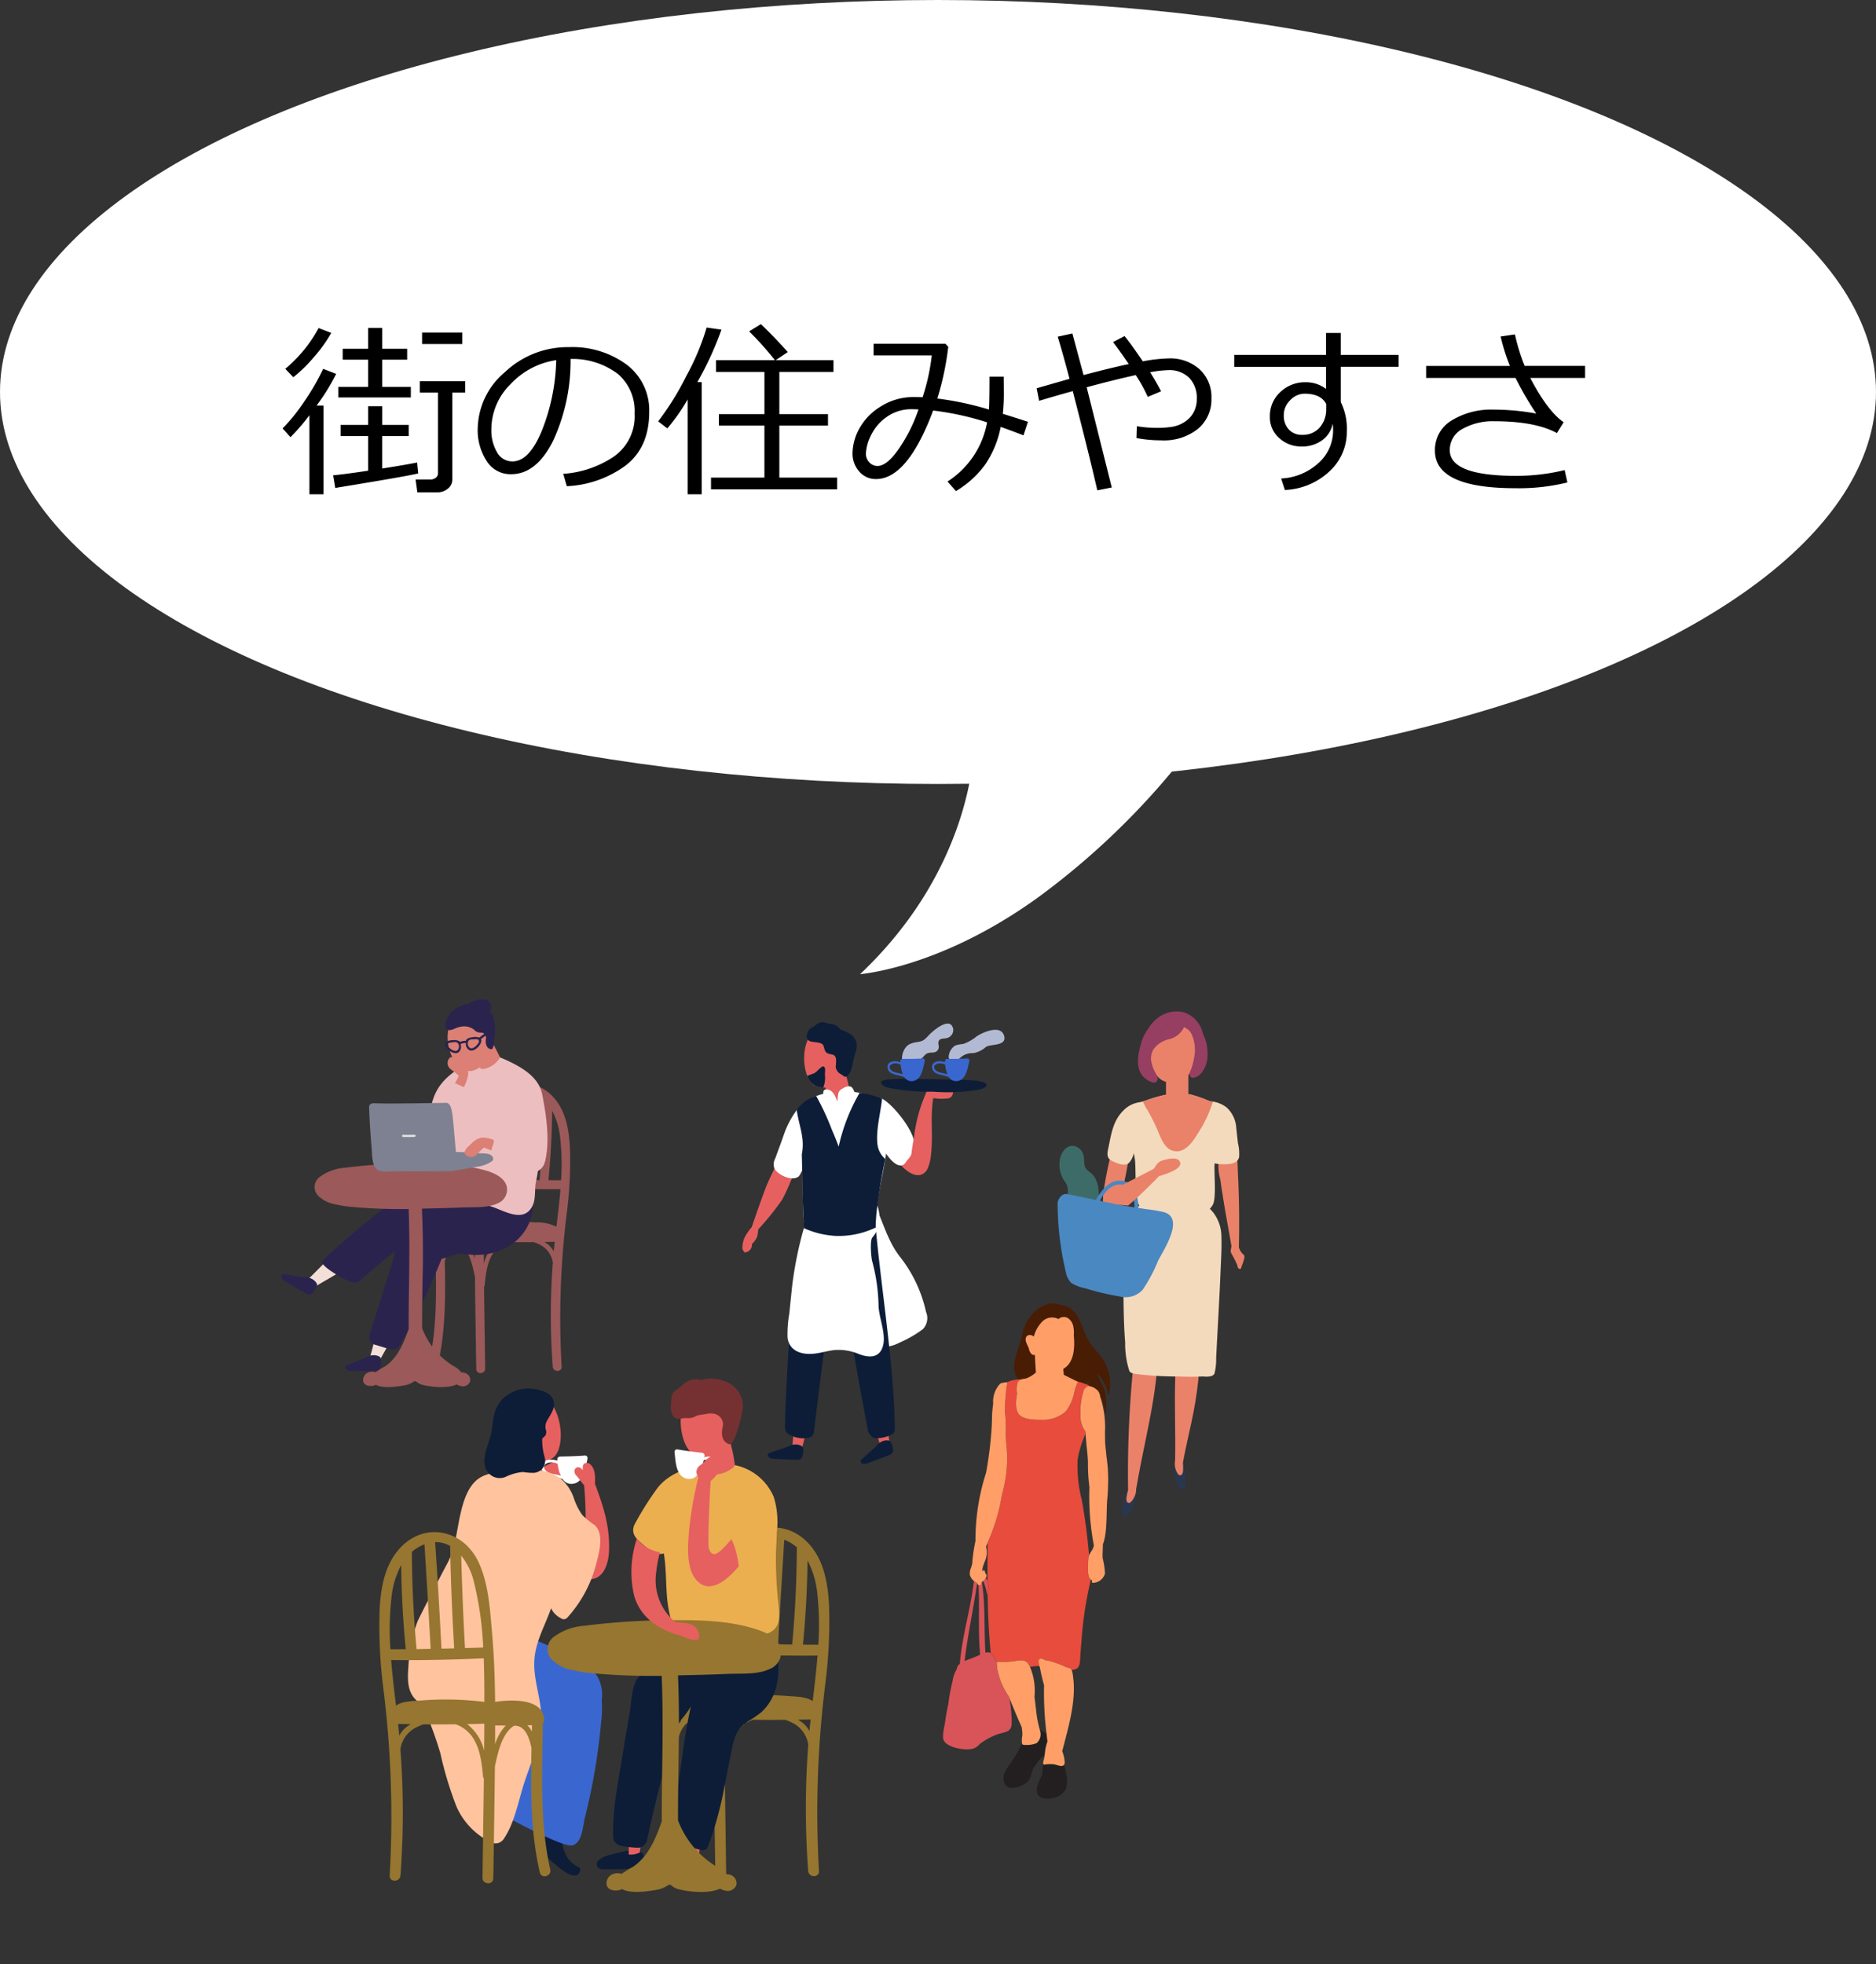 <svg height="293.142" viewBox="0 0 280 293.142" width="280" xmlns="http://www.w3.org/2000/svg" xmlns:xlink="http://www.w3.org/1999/xlink"><rect x="0" y="0" width="280" height="293.142" fill="#333333" stroke="none"/><clipPath id="a"><path d="m0 0h144v144h-144z"/></clipPath><ellipse cx="140" cy="58.5" fill="#fff" rx="140" ry="58.5"/><path d="m-13710.833-12813.333s-.034 17.732-16.967 33.732c-.867 0 11.333-.426 26.667-11.532a112.619 112.619 0 0 0 22.667-22.2z" fill="#fff" transform="translate(13856.154 12925)"/><path d="m-89.51-12.687v-1.573h4.457v-4.06h-3.8v-1.627h3.8v-3.117h2.105v3.117h3.719v1.627h-3.719v4.061h4.266v1.572zm-6.713-3.013-1.2-1.258a20.629 20.629 0 0 0 4.977-6.084l1.887.725a21.267 21.267 0 0 1 -2.577 3.6 21.846 21.846 0 0 1 -3.087 3.017zm19.223-4.958v-1.7h6v1.7zm-16.816 22.422v-11.8a30.186 30.186 0 0 1 -2.83 3.281l-1.176-1.312a26.639 26.639 0 0 0 3.233-4.013 33.929 33.929 0 0 0 2.823-4.874l1.941.752a31.283 31.283 0 0 1 -2.926 4.73h1.039v13.236zm19.1-.287h-2.994l-.26-1.914h2.2a1.266 1.266 0 0 0 .8-.26.8.8 0 0 0 .335-.656v-12.059h-2.707v-1.709h6.768v1.709h-1.914v12.947a1.71 1.71 0 0 1 -.677 1.4 2.419 2.419 0 0 1 -1.552.542zm-15.245-.657-.314-1.887q1.449-.123 5.223-.684v-5.167h-4.115v-1.668h4.115v-2.789h2.105v2.789h3.947v1.668h-3.951v4.84q3.869-.615 5.209-.9l.164 1.627q-1.336.367-12.383 2.171zm34.561-.259-.533-1.846a15.416 15.416 0 0 0 7.526-2.557 7.328 7.328 0 0 0 3.124-6.453 7.26 7.26 0 0 0 -2.522-5.92 11.214 11.214 0 0 0 -7.034-2.215 28.384 28.384 0 0 1 -2.638 12.278q-2.488 4.922-6.234 4.922a4.186 4.186 0 0 1 -3.657-1.976 8.416 8.416 0 0 1 -1.332-4.819 11.253 11.253 0 0 1 4.047-8.429 13.65 13.65 0 0 1 9.584-3.739 13.649 13.649 0 0 1 8.586 2.6 8.5 8.5 0 0 1 3.377 7.116q0 5.141-3.4 7.861a15.991 15.991 0 0 1 -8.894 3.177zm-1.586-18.812a11.638 11.638 0 0 0 -6.822 3.589 9.514 9.514 0 0 0 -2.857 6.747 6.457 6.457 0 0 0 .834 3.384 2.587 2.587 0 0 0 2.324 1.388q2.557 0 4.457-4.778a30.142 30.142 0 0 0 2.066-10.331zm23.107 19.276v-1.75h7.971v-7.765h-6.792v-1.71h6.795v-6.289h-7.219v-1.764h8.777a45.608 45.608 0 0 0 -3.842-4.293l1.75-1.08q1.873 1.764 4.02 4.17l-1.791 1.2h8.61v1.764h-8.08v6.292h7.26v1.71h-7.26v7.765h8.627v1.75zm-3.486.738v-14.15a28.93 28.93 0 0 1 -3.035 4.321l-1.367-1.053a41.332 41.332 0 0 0 4.225-6.815 35.9 35.9 0 0 0 3.008-7.185l2.215.314a48.862 48.862 0 0 1 -3.6 7.834h.656v16.735zm50.791-10.814-.67 2.023q-1.832-.711-3.4-1.258a15.05 15.05 0 0 1 -2.288 5.579 14.511 14.511 0 0 1 -4.388 3.992l-1.258-1.422a13.3 13.3 0 0 0 5.906-8.832 42.706 42.706 0 0 0 -8.053-1.763q-3.828 10.226-8.531 10.226a3.2 3.2 0 0 1 -2.5-1.128 3.973 3.973 0 0 1 -1-2.728 7.849 7.849 0 0 1 1-3.657 8.92 8.92 0 0 1 3.192-3.309 9.087 9.087 0 0 1 4.964-1.414q.629 0 1.3.027a31.112 31.112 0 0 0 1.37-6.248h-8.681v-1.737h10.718l.424.451a42.7 42.7 0 0 1 -1.631 7.726 46.22 46.22 0 0 1 7.7 1.641q.082-1 .082-4.908h2.134l.014 2.379a27.763 27.763 0 0 1 -.15 3.172q1.258.382 3.746 1.188zm-16.338-1.849q-.629-.027-1.012-.027a6.237 6.237 0 0 0 -3.739 1.158 7.036 7.036 0 0 0 -2.352 2.769 6.743 6.743 0 0 0 -.745 2.693 1.848 1.848 0 0 0 .506 1.3 1.614 1.614 0 0 0 1.23.547q1.436 0 3.254-2.673a23.527 23.527 0 0 0 2.858-5.767zm28.848 11.652-2.16.424q-1.039-4.607-3.664-14.807-2.611.725-5.018 1.449l-.369-1.873 4.908-1.408q-.984-3.732-1.764-6.289l2.188-.479 1.668 6.207q3.855-1.025 6.74-1.641-1.258-1.873-2.338-3.281l1.709-.9q.848 1 2.734 3.773a23.459 23.459 0 0 1 3.842-.437 6.565 6.565 0 0 1 4.635 1.627 5.63 5.63 0 0 1 1.764 4.348 5.716 5.716 0 0 1 -1.982 4.512 8.128 8.128 0 0 1 -5.537 1.736 18.945 18.945 0 0 1 -3.664-.342l.055-1.764a17.819 17.819 0 0 0 3.063.246 13.268 13.268 0 0 0 2.263-.171 4.825 4.825 0 0 0 1.832-.731 3.866 3.866 0 0 0 1.319-1.436 4.13 4.13 0 0 0 .465-1.969 4.324 4.324 0 0 0 -1.116-3.146 4.175 4.175 0 0 0 -3.11-1.162 16.937 16.937 0 0 0 -2.734.314q.889 1.408 1.627 2.844l-1.982.834a24.087 24.087 0 0 0 -1.791-3.254q-3.062.67-7.328 1.818zm32.005-12.452q-.779-1.545-3.254-1.545a2.951 2.951 0 0 0 -2.146 1 3.055 3.055 0 0 0 -.93 2.2 3.036 3.036 0 0 0 .738 2.133 2.589 2.589 0 0 0 2.01.807 3.325 3.325 0 0 0 2.577-1.053 4.083 4.083 0 0 0 1-2.762zm10.8-5.551h-8.626v5.264a8.822 8.822 0 0 1 .9 4.348 7.966 7.966 0 0 1 -2.673 6.063 10.328 10.328 0 0 1 -6.569 2.7l-.558-1.712a8.9 8.9 0 0 0 5.517-2.256 6.5 6.5 0 0 0 2.235-5.018 6.973 6.973 0 0 0 -.055-.916 4.006 4.006 0 0 1 -1.6 2.5 5.019 5.019 0 0 1 -3.021.909 4.817 4.817 0 0 1 -3.377-1.265 4.128 4.128 0 0 1 -1.381-3.179 4.847 4.847 0 0 1 1.552-3.671 5.329 5.329 0 0 1 3.808-1.47 4.893 4.893 0 0 1 3.021 1v-3.295h-13.7v-1.791h13.7v-3.268h2.2v3.268h8.627zm25.198 17.251a30.183 30.183 0 0 1 -7.752.861q-12.017 0-12.017-5.591a5.107 5.107 0 0 1 2.488-4.519 11.283 11.283 0 0 1 6.275-1.62 35.416 35.416 0 0 1 6.357.588 47.563 47.563 0 0 1 -3.09-5.319h-13.343v-1.791h12.5a29.428 29.428 0 0 1 -1.381-4.389l2.133-.314a28.777 28.777 0 0 0 1.449 4.7h9.023v1.794h-8.181q2.543 4.908 4.977 6.617l-1 1.613q-3.254-1.764-9.324-1.764a9.193 9.193 0 0 0 -4.753 1.134 3.531 3.531 0 0 0 -1.914 3.186q0 3.828 9.885 3.828a30.271 30.271 0 0 0 7.26-.861z" transform="translate(140 72)"/><g clip-path="url(#a)" transform="translate(42 149.142)"><path d="m53.728 127.3a4.81 4.81 0 0 0 -2.354-.206c-.077.009-.428.1-.51.128-.668.21-4.4.72-3.715 2.182.285.6 1.217.4 1.748.407a25.918 25.918 0 0 0 4.269-.207c.523-.083.775-.122.9-.678.1-.453.124-1.343-.335-1.626" fill="#0d1d38"/><path d="m44.415 129.512c-1.914-.815-2.536-2.7-2.586-4.649a.41.41 0 0 0 -.6-.349c-.007-.024-.011-.047-.018-.071a.43.43 0 0 0 -.641-.221.4.4 0 0 0 -.615-.007.452.452 0 0 0 -.312.011c.038-.121.074-.24.1-.351a.4.4 0 0 0 -.774-.214c-.21.821-.791 2.011-.464 2.865a8.665 8.665 0 0 0 2.311 2.505c.669.621 3.315 2.928 3.783.938a.41.41 0 0 0 -.186-.457" fill="#0d1d38"/><path d="m52.458 127.621a3.381 3.381 0 0 0 1.028-.3c.142-1.054.261-2.111.333-3.173.064-.931-1.272-1.041-1.572-.249a.788.788 0 0 0 -.321.6c-.073 1.033-.093 2.069-.088 3.1a.166.166 0 0 0 0 .022 3.262 3.262 0 0 0 .617 0" fill="#e66060"/><path d="m62.51 128.052a4.81 4.81 0 0 0 -2.354-.206c-.077.009-.428.1-.51.128-.668.21-4.4.72-3.714 2.182.284.6 1.216.4 1.747.407a25.918 25.918 0 0 0 4.269-.207c.523-.083.775-.122.9-.678.1-.453.124-1.343-.335-1.626" fill="#0d1d38"/><path d="m61.241 128.374a3.381 3.381 0 0 0 1.028-.3c.142-1.054.261-2.111.333-3.173.064-.931-1.272-1.041-1.572-.249a.788.788 0 0 0 -.321.6c-.073 1.033-.093 2.069-.088 3.1a.166.166 0 0 0 0 .022 3.26 3.26 0 0 0 .617 0" fill="#e66060"/><path d="m47.437 101.594c-.8-1.933-3.073-2.87-4.8-3.779a53.453 53.453 0 0 0 -4.865-2.243q.194-2.6.474-5.188c.125-1.145-1.716-1.358-1.988-.269-.1.4-.214.793-.32 1.189q.072-.722.143-1.443c.117-1.174-1.662-1.316-1.988-.269q-.107.343-.214.688c.01-.807.007-1.616-.015-2.426a1.018 1.018 0 0 0 -1.989-.269c-.009.027-.018.054-.028.081q.037-.4.074-.8c.093-1.024-1.076-1.2-1.7-.671.039-.883-.944-1.063-1.57-.668a1.039 1.039 0 0 0 -1.039.265 1.013 1.013 0 0 0 -1.865-.45c-2.4 4.169-4.593 8.988-5.26 13.793-.539 3.89 2.212 6.416 5.854 7.025a28.91 28.91 0 0 0 4.411.307q4 .648 8.017 1.161c-1.608 4.438-3.374 8.809-5.348 13.1a1.033 1.033 0 0 0 .363 1.385c.752.4 8.12 4.371 9.54 4.153 1.593-.245 1.669-2.957 1.98-4.185q.885-3.5 1.488-7.065.593-3.507.919-7.053a17.165 17.165 0 0 0 .1-3.361 5.517 5.517 0 0 0 -.383-3.008" fill="#3a67cf"/><path d="m37.251 66.834c-.021.049-.038.1-.059.148a.655.655 0 0 0 -.648-.519.861.861 0 0 0 -.052-.65l-.027-.05a.649.649 0 0 0 -1.187 0 7.873 7.873 0 0 0 -.513 2.364c-.184.955-.388 1.9-.6 2.851a1.354 1.354 0 0 0 .523 1.2 3.367 3.367 0 0 0 2.344.355.71.71 0 0 0 .6-.4 24.482 24.482 0 0 0 .893-4.68c.146-.844-.9-1.5-1.267-.623" fill="#e66060"/><path d="m38.311 58.787a2.887 2.887 0 0 0 -3.572 1.52 3.668 3.668 0 0 0 -.183.628 1.119 1.119 0 0 0 -1.173 1.312c.415 2.069.639 4.464 2.163 6.067.987 1.037 3.482 1.021 4.876.176 2.208-1.339 1.573-8.492-2.111-9.7" fill="#e66060"/><path d="m41.926 69.862a.66.66 0 0 0 .179-.777c-.213-.437-.7-.418-1.083-.257-.685.283-1.338.653-1.992 1-.413.219-.12.8.276.732a.471.471 0 0 0 .071.269.416.416 0 0 0 .038.139.381.381 0 0 0 -.128.637c.708.654 1.956-.324 2.493-.82a.353.353 0 0 0 .091-.4l.012-.011a.4.4 0 0 0 .043-.508" fill="#e66060"/><path d="m45.677 68.35a.358.358 0 0 0 -.408-.265c-1.226.091-2.45.128-3.678.149a.369.369 0 0 0 -.229.082.339.339 0 0 0 -.182.331c0 .068.007.141.012.216-.917-.338-2.206-.229-2.377.752a1.31 1.31 0 0 0 .784 1.32 4.622 4.622 0 0 0 1.16.336 6.915 6.915 0 0 1 1.232.34 1.516 1.516 0 0 0 1.314.7c1.832-.057 2.077-2.332 2.364-3.685a.666.666 0 0 0 .008-.276m-5.057 2.481a3.133 3.133 0 0 1 -.817-.245c-.514-.277-1.013-.98-.071-1.4a1.927 1.927 0 0 1 1.5.14 6.256 6.256 0 0 0 .446 1.745c-.374-.107-.766-.17-1.062-.236" fill="#fff"/><path d="m46.8 72.29c.045-.957.07-2.171-.642-2.837a.725.725 0 0 0 -.936-.178c-.3.233-.256.644-.23.994a1.64 1.64 0 0 0 -.415-.375.57.57 0 0 0 -.805.291.863.863 0 0 0 .275.908c.27.286.836 1.139 1.135 1.394a59.337 59.337 0 0 1 .188 7.452c-.092 2.3-1.349 3.762-.455 6a.855.855 0 0 0 .774.59c2.495.251 3.152-2.534 3.211-4.22.13-3.732-.825-6.573-2.1-10.016" fill="#e66060"/><path d="m46.761 78.468a13.255 13.255 0 0 1 -1.849-1.51 9.211 9.211 0 0 1 -1.249-2.474 6.563 6.563 0 0 0 -1.963-2.945 7.8 7.8 0 0 0 -5.666-1.288.836.836 0 0 0 -.232-.01c-1.948.205-4.7.126-6.357 1.273-1.636 1.129-2.314 3.5-2.729 5.322-.563 2.474-.737 5.08-1.959 7.354-1.183 2.2-4.273 8.2-4.47 8.725a23.641 23.641 0 0 0 -1.331 6.649c-.132 1.865-.238 3.856 1.33 5.161a8.555 8.555 0 0 0 .763.555 58.756 58.756 0 0 1 2.671 7.213 54.167 54.167 0 0 0 2.413 7.985 10.7 10.7 0 0 0 5.123 5.306 1.453 1.453 0 0 0 1.939-.508c1.621-2.359 2.179-5.693 3.061-8.386.988-3.018 2.495-6.269 2.534-9.491.039-3.18-1.356-6.053-.986-9.3.3-2.61 1.624-4.823 2.446-7.229a3.16 3.16 0 0 0 1.45 1.48.7.7 0 0 0 .988-.1 18.773 18.773 0 0 0 4.19-7.608c.461-1.721 1.415-4.812-.123-6.174" fill="#ffc39e"/><path d="m57.829 129.619c1.394-5.981 1.373-12.343 1.239-18.541.346-1.759 1.044-3.384 2.506-3.348a.444.444 0 0 0 .067-.012c1.82 1.052 2.444 4.01 2.892 6.088.052 5.259.147 10.517.217 15.774.037.5 0 .9.041 1.084.179.914 1.6.676 1.592-.215-.063-4.958-.148-9.916-.206-14.874a.406.406 0 0 0 .12-.253c.284-3.194.8-6.607 4.081-7.809q2.406.03 4.812.01a7.425 7.425 0 0 1 1.246.539 4.32 4.32 0 0 1 2.2 3.172 125.392 125.392 0 0 0 -.011 18.841c.077 1.029 1.685 1.035 1.61 0a154 154 0 0 1 .942-27.88 73.63 73.63 0 0 0 .562-11.788c-.16-3-.659-6.183-2.56-8.619-3.633-4.653-9.867-3.592-12.253 1.627-1.475 3.228-1.678 7.141-1.983 10.634-.294 3.363-.409 6.739-.442 10.115-2.943-.411-7.18-.392-7.325 2.651a.722.722 0 0 0 .192.514c.1 7.231.5 14.773-1.1 21.86-.228 1.014 1.322 1.444 1.558.43m11.74-47.287c-.134 4.606-.3 9.208-.567 13.809-.907-.026-1.815-.054-2.723-.089a50.38 50.38 0 0 1 1.437-9.985 10.031 10.031 0 0 1 1.853-3.735m3.893-2.006c-.37 5.243-.67 10.492-.939 15.74a.844.844 0 0 0 -.016.136v.025q-.945-.02-1.89-.045c.291-5.086.514-10.18.6-15.274a4.237 4.237 0 0 1 2.249-.582m3.47 1.449v.041q-.03 7.257-.7 14.474c-.7-.007-1.4-.024-2.1-.035.28-5.2.6-10.4.921-15.6.04.015.08.028.12.044a6.263 6.263 0 0 1 1.762 1.076m3.2 14.54c-.764 0-1.528-.007-2.292-.012q.614-6.256.683-12.549a13.106 13.106 0 0 1 1.441 4.774 43.264 43.264 0 0 1 .168 7.787m-3.036 11.185c.629-.011 1.257-.019 1.886-.036-.057.525-.112 1.05-.161 1.573-.006.056-.009.112-.014.168a4.06 4.06 0 0 0 -1.169-1.353c-.172-.126-.356-.24-.542-.352m-10.985-.074c.853.028 1.706.047 2.559.065a7.118 7.118 0 0 0 -2.534 3.971c-.011-1.345-.022-2.691-.025-4.036m-.007-3.24c0-2.148.009-4.332.092-6.519q6.9.33 13.821.265c-.183 2.274-.458 4.545-.724 6.806-.986-.714-2.549-.673-3.758-.773a46.643 46.643 0 0 0 -9.309.2 1.2 1.2 0 0 0 -.122.023m-3.192 3.506c.527 0 1.054.006 1.582 0 0 .939.01 1.878.015 2.817a7.451 7.451 0 0 0 -1.6-2.821m-3.9.9c-.007-.316-.015-.632-.021-.947.233.005.466.006.7.01a3.8 3.8 0 0 0 -.678.937" fill="#967630"/><path d="m40.677 60.581c.089-1.4-1.025-2.087-2.726-2.4a5.631 5.631 0 0 0 -4.487 1.06c-1.692 1.351-1.81 3.03-2.052 5.007-.228 1.866-1.9 4.389-.671 6.218a2.234 2.234 0 0 0 2.776.774 7.222 7.222 0 0 1 2.542-.7 9.809 9.809 0 0 0 1.658.124 1.933 1.933 0 0 0 1.189-.576 1.884 1.884 0 0 0 .394-1.726 9.174 9.174 0 0 1 -.375-2.745c.058-.2.446-.409.514-.6.261-.716-.1-.625-.017-1.468s1.18-1.794 1.255-2.973" fill="#0d1d38"/><path d="m65.916 99.436c.064-.8-4.327.327-4.8.76a.8.8 0 0 0 -.428-.019c-.1.023-.195.051-.289.081.008-.064.017-.127.02-.192a.815.815 0 0 0 -1.023-.779 8.689 8.689 0 0 0 -.989.332.81.81 0 0 0 -.464-.149 1.415 1.415 0 0 0 -.863.365c-.048-.134-.095-.267-.154-.4a.813.813 0 0 0 -1.4 0c-.073.141-.139.281-.207.422a.854.854 0 0 0 -.946.57c-.022.09-.045.181-.068.272a1.717 1.717 0 0 0 -1.18.695c-.894 1.277-.887 3.689-1.159 5.207q-.555 3.111-1.056 6.231c-.636 3.969-1.517 8.073-1.394 12.107a1.434 1.434 0 0 0 1.037 1.362 17.073 17.073 0 0 0 2.639.309 1.424 1.424 0 0 0 1.363-1.038q1.876-8.713 4.361-17.272a13.935 13.935 0 0 0 2.279-2.9c.765-1.453 4.589-4.326 4.719-5.956" fill="#0d1d38"/><path d="m40.129 129.866c-1.6-7.088-1.2-14.63-1.1-21.86a.722.722 0 0 0 .192-.514c-.145-3.043-4.382-3.063-7.325-2.652-.033-3.375-.148-6.751-.442-10.115-.305-3.492-.508-7.406-1.983-10.634-2.386-5.219-8.62-6.28-12.253-1.626-1.9 2.435-2.4 5.616-2.56 8.619a73.636 73.636 0 0 0 .562 11.788 154 154 0 0 1 .942 27.88c-.075 1.034 1.533 1.028 1.61 0a125.4 125.4 0 0 0 -.011-18.842 4.318 4.318 0 0 1 2.2-3.171 7.345 7.345 0 0 1 1.246-.539q2.406.021 4.812-.011c3.277 1.2 3.8 4.615 4.081 7.81a.4.4 0 0 0 .12.252c-.058 4.958-.143 9.917-.206 14.874-.011.891 1.413 1.13 1.592.215.036-.184 0-.581.041-1.084.07-5.257.165-10.515.217-15.773.448-2.079 1.072-5.036 2.892-6.089a.346.346 0 0 0 .067.012c1.462-.035 2.16 1.59 2.506 3.348-.134 6.2-.155 12.561 1.239 18.541.236 1.014 1.786.585 1.558-.429m-11.439-43.122a50.37 50.37 0 0 1 1.437 9.984c-.908.035-1.816.063-2.723.089-.263-4.6-.433-9.2-.567-13.809a10.035 10.035 0 0 1 1.853 3.736m-3.5-5.16c.083 5.1.306 10.188.6 15.275-.63.015-1.26.032-1.89.045v-.025a.844.844 0 0 0 -.016-.136c-.269-5.249-.569-10.5-.939-15.74a4.236 4.236 0 0 1 2.249.581m-3.957-.209c.04-.016.08-.028.12-.043.321 5.2.641 10.4.921 15.6-.7.011-1.4.028-2.1.036q-.666-7.227-.7-14.474c0-.015 0-.027 0-.041a6.266 6.266 0 0 1 1.762-1.077m-4.8 7.829a13.077 13.077 0 0 1 1.442-4.773q.069 6.285.682 12.548c-.764.005-1.528.012-2.292.013a43.276 43.276 0 0 1 .168-7.788m2.324 19.32a4.037 4.037 0 0 0 -1.168 1.353c-.006-.056-.009-.113-.015-.169-.049-.523-.1-1.047-.16-1.572.628.016 1.256.025 1.885.036-.186.111-.37.226-.542.352m11.5 3.609a7.118 7.118 0 0 0 -2.534-3.971c.853-.018 1.706-.036 2.559-.064 0 1.345-.014 2.69-.025 4.035m-.09-7.3a46.717 46.717 0 0 0 -9.309-.2c-1.209.1-2.772.059-3.758.774-.266-2.261-.541-4.533-.724-6.806q6.911.072 13.821-.266c.083 2.188.094 4.371.092 6.519-.04-.008-.08-.017-.122-.022m1.717 6.349c0-.939.014-1.878.015-2.816h1.582a7.459 7.459 0 0 0 -1.6 2.821m4.822-2.855.7-.01c-.006.314-.014.63-.021.946a3.812 3.812 0 0 0 -.678-.936" fill="#967630"/><path d="m74.248 90.845a63.474 63.474 0 0 1 -.438-8.182c.032-1.027.12-2.078.129-3.12a12.59 12.59 0 0 0 -.439-5.243 8.028 8.028 0 0 0 -7.146-4.943c-4.183-.061-7.938.825-10.112 3.422a44.751 44.751 0 0 0 -3.559 5.644c-.654 1.521.631 2.4 1.688 3.276.625.517 1.825 1.34 2.713.98l.005.034c.685 4.481-.211 7.544 2.048 12.587.259.578 2.972.375 3.373.008a3.24 3.24 0 0 0 1.583.326.937.937 0 0 0 .568.383c2.253.542 4.92-.553 7.121-1.123 2.267-.587 2.684-1.722 2.461-4.046" fill="#ebaf50"/><path d="m64.936 64.8v.163a.753.753 0 0 0 -.908-.133.749.749 0 0 0 -.342-.556l-.05-.031a.814.814 0 0 0 -1.243.611 6.894 6.894 0 0 0 .506 2.386c.227.952.432 1.909.622 2.87a1.28 1.28 0 0 0 1.08.812 4.51 4.51 0 0 0 2.611-.888.843.843 0 0 0 .45-.667 21.4 21.4 0 0 0 -1.128-4.659c-.219-.834-1.605-.879-1.6.092" fill="#e66060"/><path d="m61.715 58.108a2.886 2.886 0 0 1 3.822.679 3.647 3.647 0 0 1 .319.571 1.119 1.119 0 0 1 1.438 1.015c.061 2.11.38 4.493-.746 6.4-.729 1.233-3.163 1.776-4.712 1.266-2.452-.808-3.439-7.922-.121-9.929" fill="#e66060"/><path d="m73.738 96.039c-.162-.851-1.315-.682-1.561 0l-.207.573a.686.686 0 0 0 .03.588 1.455 1.455 0 0 0 -1.765.577q-.408.6-.839 1.171a1.448 1.448 0 0 0 -1.84-.376c-.26.173-.51.354-.755.538a.689.689 0 0 0 -.938-.5 6.53 6.53 0 0 0 -4.238 4.7 84.1 84.1 0 0 0 -1.847 10.108c-.492 3.3-.941 6.635-1.191 9.968-.065.866-.23 1.683.471 2.316.88.794 2.534.932 3.628 1.259a.826.826 0 0 0 .992-.563 52.392 52.392 0 0 0 2.425-8.8c.314-1.559.6-3.123.93-4.679.317-1.507.526-3.3 1.672-4.436.1-.1.212-.2.324-.291a1.565 1.565 0 0 0 .51-.377 19.178 19.178 0 0 0 2.084-1.422 7.378 7.378 0 0 0 1.9-2.777c.98-2.428.7-5.062.221-7.571" fill="#0d1d38"/><path d="m74.564 97.056c-.307-1.7-2.108-2.52-3.513-2.99-4.008-1.34-8.432-1.443-12.636-1.421a106.431 106.431 0 0 0 -13.209.837 8.734 8.734 0 0 0 -4.523 1.638 2.269 2.269 0 0 0 -.365 3.373 5.821 5.821 0 0 0 3.227 1.627 17.515 17.515 0 0 0 2.459.41 98.9 98.9 0 0 0 13.879.337q3.387-.057 6.771-.2c1.959-.076 4.332.126 6.162-.7a2.709 2.709 0 0 0 1.748-2.911" fill="#967630"/><path d="m66.849 130.616a2.839 2.839 0 0 0 -.568-.08 3.5 3.5 0 0 0 -1.19-1.024 13.7 13.7 0 0 1 -5.893-6.986c-.012-2.85.036-5.7.077-8.549.083-5.811.139-11.63-.358-17.425-.132-1.533-2.534-1.555-2.414 0 .481 6.2.417 12.4.326 18.615-.036 2.5-.068 5-.056 7.506-.9 2.519-1.963 5.19-4.234 6.747a20.325 20.325 0 0 0 -1.776 1.1 1.677 1.677 0 0 0 -.208-.066 1.727 1.727 0 0 0 -1 .064 1.469 1.469 0 0 0 -1 1.7c.234.722 1.114.861 1.763.741a2.086 2.086 0 0 0 .534-.179c1.276.756 4 .317 5.117.114a4.2 4.2 0 0 0 1.872-.787 1.4 1.4 0 0 0 .336.1 2.6 2.6 0 0 0 1.156.61c1.56.392 4.486.691 6.144-.1a2.108 2.108 0 0 0 .723.283 1.368 1.368 0 0 0 1.708-.839 1.327 1.327 0 0 0 -1.055-1.548" fill="#967630"/><path d="m66.886 57.332a5.563 5.563 0 0 0 -4.289-.515 1.891 1.891 0 0 0 -.675-.124 2.924 2.924 0 0 0 -2.179.991c-.676.654-1.44.721-1.515 1.776-.058.824-.286 2.093.289 2.78.589.7 1.225.2 1.949.248a2.206 2.206 0 0 0 1.184-.181 2.377 2.377 0 0 1 .782-.282c.359-.048.719-.1 1.061-.168 1.929-.366 2.578 1.046 2.389 1.848-.409 1.74.233 2.387.864 2.66.943.407 1.946-4.254 2.077-5.078a3.816 3.816 0 0 0 -1.937-3.955" fill="#753131"/><path d="m58.69 67.671c.157 1.374.186 3.662 2.005 3.893a1.516 1.516 0 0 0 1.373-.573 6.941 6.941 0 0 1 1.259-.222 4.64 4.64 0 0 0 1.187-.225 1.31 1.31 0 0 0 .9-1.24c-.077-.992-1.35-1.223-2.294-.974.012-.074.023-.146.032-.214a.339.339 0 0 0 -.151-.346.368.368 0 0 0 -.219-.1c-1.221-.137-2.436-.29-3.647-.5a.358.358 0 0 0 -.432.226.649.649 0 0 0 -.018.275m3.738 2.807a6.252 6.252 0 0 0 .609-1.695 1.933 1.933 0 0 1 1.511 0c.9.512.334 1.164-.2 1.391a3.126 3.126 0 0 1 -.836.167c-.3.037-.7.064-1.08.134" fill="#fff"/><path d="m69.259 81.347c.019-.045.041-.09.06-.135a.617.617 0 0 0 .045-.206l.007-.012a.586.586 0 0 0 -.4-.877c.025-.082.049-.165.071-.242a.61.61 0 0 0 -1.11-.468 12.136 12.136 0 0 1 -2.021 2.532c-.9.917-1.67 1.327-2.108.016-.2-.606.113-8.05.272-10.083a4.8 4.8 0 0 0 1.53-2.109c.169-.775-.216-1.726-1.139-1.625-.81.088-1.3.921-1.911 1.36a1.25 1.25 0 0 0 -.61.98 1.444 1.444 0 0 0 .117.557c.031.083.121.22.16.339a57.074 57.074 0 0 0 -1.365 7.747c-.178 2.09-.472 5.334.805 7.18 2.653 3.835 7.02-1.859 8.239-4.056a.619.619 0 0 0 -.647-.9" fill="#e66060"/><path d="m71.832 76.881a.666.666 0 0 0 -.208-.478c0-.159 0-.318 0-.476a.83.83 0 0 0 -1.425-.6c.011-.32.011-.642 0-.965 0-.029 0-.059 0-.089 0-.072 0-.144 0-.217-.041-.906-1.582-.845-1.6.064-.006.273-.019.574-.033.891h-.043c-.025-.009-.046-.025-.072-.033a.833.833 0 0 0 -.946.284 6.965 6.965 0 0 0 -.631 2.829.811.811 0 0 0 -.491 1.3c1.369 1.695 1.7 3.7 1.963 5.8a.812.812 0 0 0 1.6-.064c.042-.622.266-2.045.4-3.632a.9.9 0 0 0 .2-.106.788.788 0 0 0 1.1-.642 17.878 17.878 0 0 0 .191-3.86" fill="#ebaf50"/><path d="m62.3 94.588c-.488-1.715-2.08-1.435-3.489-1.643a8.073 8.073 0 0 1 -2.875-7.4 19 19 0 0 1 .567-3.035 5.618 5.618 0 0 1 -3.454-2 15.544 15.544 0 0 0 -.429 8.358c.809 3.147 3.403 5.012 6.38 5.932a.808.808 0 0 0 .32.034c1.111.5 3.5 1.61 2.974-.247" fill="#e66060"/><path d="m121.284 26.406c-.321-.486-.843-.688-1.185-1.13-.382-.492-.227-1.143-.337-1.734a1.827 1.827 0 0 0 -1.65-1.685c-1.02-.006-1.672.972-1.884 1.869a4.38 4.38 0 0 0 .613 3.342 2.349 2.349 0 0 1 .467 2.116 4.6 4.6 0 0 0 -.2 1.586 4.2 4.2 0 0 0 1.859 2.623.692.692 0 0 0 .773.069.76.76 0 0 0 .4-.02.6.6 0 0 0 .928-.2c.823-1.951 1.487-4.912.218-6.834" fill="#3d6c68"/><path d="m126.779 18.944c-.59-.6-1.107.324-1.381.974-.2-.309-.593-.392-.71.069a59.127 59.127 0 0 0 -1.964 8.588c-.075.774-.3 2.48.329 3.036.719.634 1.4-.552 1.695-1.17 1.112-2.358 1.495-5.54 1.994-8.218.146-.781.691-2.617.037-3.279" fill="#ea826a"/><path d="m143.671 38.161a2.533 2.533 0 0 1 -.621-.769 3.657 3.657 0 0 1 -.142-.4q.091-3.872-.013-7.742c0-.015 0-.029 0-.044-.005-.137-.011-.273-.015-.41-.021-.648-.043-1.3-.071-1.945 0-.024-.006-.046-.01-.069q-.057-1.432-.113-2.866a.569.569 0 0 0 -.1-.3c0-.019 0-.038-.009-.057-.132-.66-1.094-.466-1.126.152l-.009.178a.539.539 0 0 0 -.422.293.512.512 0 0 0 -.264-.4l-.033-.018a.576.576 0 0 0 -.835.339 7.672 7.672 0 0 0 .254 2.818c.1.715.186 1.438.323 2.149.366 2.475 1.02 5.821 1.327 7.727-.031.519-.233.734.039 1.205a14.458 14.458 0 0 1 .839 1.669c.05.228.043.4.26.531a.223.223 0 0 0 .338-.179c.019-.184.667-1.566.4-1.852" fill="#ea826a"/><path d="m136.923 49.51c.007-.088-3.538-.667-3.56-.4-.1 1.164.08 6.275.046 7.385-.144 4.616.076 7.13-.027 13.024-.01.571 1 .536 1.1-.009.914-4.967 1.831-7.611 2.381-12.777.112-1.047-.026-6.108.06-7.22" fill="#ea826a"/><path d="m133.462 69.123a.288.288 0 0 1 .495.016c.007.012.012.025.018.037-.113-.337.431-.452.553-.117a6.906 6.906 0 0 1 .431 2.371c0 .48.068 1.467-.471 1.683a.3.3 0 0 1 -.341-.055 4.3 4.3 0 0 1 -.685-3.935" fill="#29374e"/><path d="m134.583 69.925c0-.225.027-1.562-.475-1.386a.314.314 0 0 0 -.156.135.219.219 0 0 0 -.2.135c-.056-.165-.324-.207-.357 0a2.711 2.711 0 0 0 .433 2.049c.146.161.363.248.539.08.235-.224.211-.714.212-1.011" fill="#ea826a"/><path d="m127.071 55.545c0-.038 1.059-5.052 1.816-5.027 1 .033 1.773 5.129 1.758 5.28-.6 5.99-1.982 10.786-3.189 18-.094.563-1.081.345-1.08-.209a161.254 161.254 0 0 1 .695-18.043" fill="#ea826a"/><path d="m127.449 73.4a.288.288 0 0 0 -.49-.075c-.009.011-.016.023-.024.034.173-.311-.341-.524-.523-.216a6.929 6.929 0 0 0 -.856 2.252c-.088.472-.334 1.43.157 1.741a.3.3 0 0 0 .345.008 4.3 4.3 0 0 0 1.391-3.744" fill="#29374e"/><path d="m126.2 73.98c.04-.222.257-1.541.719-1.276a.315.315 0 0 1 .129.161.218.218 0 0 1 .167.168c.086-.151.357-.144.351.064a2.7 2.7 0 0 1 -.8 1.935.361.361 0 0 1 -.544-.019c-.189-.264-.078-.741-.023-1.033" fill="#ea826a"/><path d="m134.675 1.924a4.622 4.622 0 0 0 -4.416 1.337c-1.42 1.283-1.483 3.194-1.114 4.964a.377.377 0 0 0 .736-.164 7.947 7.947 0 0 1 -.171-1.591.412.412 0 0 0 .461-.233c.139-.3.281-.593.436-.881-.141.415.44.786.662.361q.119-.229.232-.46a.383.383 0 0 0 .646 0l.007-.013a.368.368 0 0 0 .637.011c.042-.075.079-.152.119-.228a.374.374 0 0 0 .564-.079c.054-.087.1-.174.151-.262v.035a.4.4 0 0 0 .466.393l.035.066a.4.4 0 0 0 .284.186 7.487 7.487 0 0 0 .387.838.347.347 0 0 0 .316.2c.112.351.243.7.39 1.041a.324.324 0 0 0 .358.2c.024.155.051.3.078.442 0 .016.008.03.012.045 0 .047-.008.094-.01.14a.346.346 0 0 0 .375.385c-.055.09-.112.179-.175.266a.41.41 0 0 0 -.38.647l.132.185a.383.383 0 0 0 .541.02c2.135-2.447 1.567-6.726-1.757-7.851" fill="#963f62"/><path d="m133.6 14.99a3.916 3.916 0 0 1 -1.571-.242v-5.548h3.341v5.423a5.714 5.714 0 0 1 -1.77.369" fill="#ea826a"/><path d="m129.544 6.773a3.038 3.038 0 0 1 1.614-2.9 5.051 5.051 0 0 1 3.891.318 2.9 2.9 0 0 1 1.26 1.274c.41-.051.19.232.2.683.039 2.134-.058 5.789-3.147 6.231-3.433.491-3.882-3.662-3.817-5.6" fill="#ea826a"/><path d="m140.3 35.427a5.946 5.946 0 0 0 -1.157-3.535c-1.788-2.319-4.8-2.9-7.575-2.589a.692.692 0 0 0 -.367.153c-5.878.38-5.522 8.268-5.518 12.536 0 3.069.01 6.151.253 9.212a13.171 13.171 0 0 0 .625 4.253c.227.486 1.191.46 1.888.556a51.8 51.8 0 0 0 5.515.27q1.766.084 3.532-.006c.136-.006 1.51.219 1.78-.463a9.154 9.154 0 0 0 .24-2.355q.069-1.3.137-2.6c.182-3.465.384-6.93.525-10.4.068-1.673.182-3.366.122-5.04" fill="#f4dabd"/><path d="m142.776 21.531c-.084-.747-.16-1.5-.253-2.242a4.5 4.5 0 0 0 -1.43-3.142 4.311 4.311 0 0 0 -2.5-.925 19.8 19.8 0 0 0 -2.838-1.008 11.757 11.757 0 0 0 -3.919.059 21.82 21.82 0 0 0 -2.7.783 7.046 7.046 0 0 1 -1.135.315 4.111 4.111 0 0 0 -2.367 1.257c-1.559 1.552-1.793 3.6-2.231 5.659-.181.851-.223 1.481.666 1.874.69.305 1.823.837 2.468.211a3.155 3.155 0 0 0 .688-1.408c.063.337.121.668.167.987.162 1.128-.012 5.5.443 6.44 1 2.074 3.494 1.719 5.6 1.765a.752.752 0 0 0 .459-.134c1.923.328 4.027.508 5.116-1.356.6-1.018.127-5.285.294-6.2a3.438 3.438 0 0 0 .622.12c.931.022 2.727.183 3.012-1.035a6.493 6.493 0 0 0 -.154-2.023" fill="#f4dabd"/><path d="m138.59 15.222a19.8 19.8 0 0 0 -2.838-1.008 4.044 4.044 0 0 0 -.43-.084.46.46 0 0 0 -.41-.465 5.339 5.339 0 0 0 -2.468.119.526.526 0 0 0 -.393.451c-.114.018-.191.032-.218.038a22.046 22.046 0 0 0 -2.7.783 3.19 3.19 0 0 0 -.556.181 9.254 9.254 0 0 0 .738 1.379 29.68 29.68 0 0 1 1.388 2.761c.563 1.285 1.1 3.172 2.793 3.3 1.584.117 2.716-1.71 3.423-2.878a18.453 18.453 0 0 0 2.108-4.527c-.145-.021-.29-.038-.437-.047" fill="#ea826a"/><path d="m136.911 4.368c-.187-.168-.535-.027-.492.23a.3.3 0 0 0 -.174.13c-.046-.077-.091-.155-.143-.226a5.8 5.8 0 0 0 -.924-.758.219.219 0 0 0 -.235-.2.284.284 0 0 0 -.546-.153 3.908 3.908 0 0 0 -.675.184.29.29 0 0 0 -.378-.416l-.182.1a.274.274 0 0 0 -.323-.035c-.193.1-.38.208-.566.317a.3.3 0 0 0 -.091-.105.289.289 0 0 0 -.435-.039c-.162.159-.324.318-.484.479a.278.278 0 0 0 -.488-.047l-.01.008c-.527.534-1.763 1.808-1.537 2.657l-.018.032a.285.285 0 0 0 -.23-.142 5.667 5.667 0 0 1 1.92-2.753c.29-.216.008-.71-.287-.491a6.526 6.526 0 0 0 -2.356 3.609c-.4 1.44-.754 3.325.215 4.613.335.445 2 1.724 2.293.628a.694.694 0 0 0 -.08-.472c-.182-.534-.509-1.011-.678-1.56a6.639 6.639 0 0 1 -.218-.964 2.929 2.929 0 0 1 .362-1.523 3.939 3.939 0 0 1 2.489-1.553 3.332 3.332 0 0 0 2.1-1.806c.023.022.049.046.077.076a5.335 5.335 0 0 0 .476.3 2.242 2.242 0 0 1 .593.784 5.664 5.664 0 0 1 .369 3.252 10.18 10.18 0 0 1 -.406 1.706c-.1.3-.349.714-.293 1.03a.486.486 0 0 0 .632.421c1.19-.2 1.9-1.764 2.013-2.8.162-1.443-.165-3.488-1.3-4.507" fill="#963f62"/><path d="m131.772 31.769a20.736 20.736 0 0 0 -2.746-.462l-1.114-.177c-.054-1.7-.444-3.583-2.121-3.99-1.989-.482-3.345 1.213-4.209 2.8-1.986-.414-3.98-.827-4.422-.879-.807-.095-1.317.952-1.305 1.352a44.221 44.221 0 0 0 1.2 10.175 3.227 3.227 0 0 0 .81 1.71 5.621 5.621 0 0 0 2.064.808 39.576 39.576 0 0 0 5.234 1.243 3.425 3.425 0 0 0 3.412-1.042 23.587 23.587 0 0 0 2.285-4.318c.764-1.525 3.992-6.278.912-7.215m-5.9-.964c-.481-.077-2.039-.4-3.713-.749.738-1.327 1.839-2.744 3.477-2.363 1.321.307 1.649 1.894 1.7 3.346l-1.466-.234" fill="#4a88c2"/><path d="m133.918 23.991c-.476-.473-1.836-.131-2.392.046a1.744 1.744 0 0 0 -.766.464c-.22.233-.369.549-.579.8l-4.964 2.559a11.22 11.22 0 0 0 -2.389 2.307 12.1 12.1 0 0 1 1.961.452c.51.1 1.042.089 1.555.17l.072-.057c1.031-.805 3.911-3.617 4.563-4.344 1.218-.349 4.056-1.283 2.939-2.393" fill="#ea826a"/><path d="m99.54 105.187a.138.138 0 0 1 .006-.052 26.881 26.881 0 0 1 .622-3.363.054.054 0 0 1 .006-.033 4.858 4.858 0 0 1 .621-1.769 1.1 1.1 0 0 1 .466-.8c.324-4.193 1.625-8.191 2.1-12.352a.679.679 0 0 0 .084.065 1.253 1.253 0 0 0 .317.194.212.212 0 0 0 .058.026c.007.013.007.026.013.039-.55 3.882-1.4 7.712-1.864 11.607.33-.149.693-.273 1.023-.389a.025.025 0 0 0 .019-.007c.291-.129.576-.246.835-.343l.447-.214c-.35-3.454-.052-6.889-.246-10.362a.184.184 0 0 0 .084.026.191.191 0 0 0 .058.006c.265 0 .3-.259.278-.466.007 0 .007-.007.013-.007.026-.013.052-.032.078-.045.531 3.434.3 7.057.518 10.556a1.078 1.078 0 0 1 .653-.006.438.438 0 0 0 .117.032c0 .007 0 .013.013.026a.932.932 0 0 0 .1.117 6.68 6.68 0 0 1 .809 1.257 1.566 1.566 0 0 0 .007.181 3.758 3.758 0 0 0 .032.461 1.773 1.773 0 0 0 .071.537.024.024 0 0 0 .007.02 10.368 10.368 0 0 0 1.644 3.849c.045.117.09.227.136.344h.006a23.08 23.08 0 0 1 .33 3.544c-.019.616-.065 1.044-.641 1.368a6.406 6.406 0 0 1 -1.184.35c-.084.026-.168.051-.252.084a10.486 10.486 0 0 0 -2.265 1.153c-.162.111-.311.221-.453.324a.007.007 0 0 1 -.007.007 2 2 0 0 1 -1.314.745c-1.126.162-3.52-.253-4.025-1.3-.3-.629.11-2.042.2-2.742.117-.894.285-1.782.473-2.663" fill="#d95459"/><path d="m105.4 88.642c-.006.032-.006.066-.013.1s-.071.06-.084.007a6.883 6.883 0 0 0 -.57-1.938c.02-.012.039-.031.059-.044a1.934 1.934 0 0 0 .3-.345c.013-.025.032-.058.045-.084a4.728 4.728 0 0 1 .246.473c.026.072.052.136.078.207a1.929 1.929 0 0 1 .058.267 3.308 3.308 0 0 1 -.045.906c-.033.157-.059.3-.078.454" fill="#d95459"/><path d="m105.468 87.016c-.026-.071-.052-.136-.078-.207-.013-1.906 0-3.817.013-5.729a.434.434 0 0 1 .033-.078v-.002a27.922 27.922 0 0 0 2.109-7.077 19.44 19.44 0 0 0 .648-7.569c-.02-.194-.033-.382-.039-.583-.007-.421-.013-.855-.033-1.3v-.1a19.693 19.693 0 0 0 -.135-2.767 26.94 26.94 0 0 1 .355-4.393v-.013c-.006-.02-.019-.039-.038-.039h-.072a5.068 5.068 0 0 1 1.683-.428 1.181 1.181 0 0 1 .142-.006c.13-.013.266-.013.395-.013-.058.019-.116.045-.175.071-.006.006-.012.006-.019.013l-.123.071a.565.565 0 0 0 -.091.078.758.758 0 0 0 -.181.343 3.318 3.318 0 0 0 -.051 1.523c-.2 1.154-.324 2.521.349 3.214.725.739 2.407.733 3.346.726a5.047 5.047 0 0 0 3.585-1.263 6.887 6.887 0 0 0 1.256-2.858.026.026 0 0 1 .006-.02 1 1 0 0 1 .032-.116.732.732 0 0 0 .033-.117 8.523 8.523 0 0 1 .446-1.264v-.013a.029.029 0 0 0 -.013-.038c-.064-.033-.135-.065-.2-.1a13.693 13.693 0 0 1 1.463.466c.025.013.045.02.071.033a2.784 2.784 0 0 1 .323.162.521.521 0 0 1 .078.045.646.646 0 0 1 .162.1.475.475 0 0 0 -.156-.026c-.013-.007-.026-.007-.032 0a.077.077 0 0 0 -.039-.007.638.638 0 0 0 -.42.137 1.1 1.1 0 0 0 -.149.155c-.007 0-.007.007-.007.013a1.428 1.428 0 0 0 -.207.337.339.339 0 0 0 -.019.045 10.189 10.189 0 0 0 -.453 3.506 3.85 3.85 0 0 0 .744 2.553c0 .059.006.117.006.175s.007.124.013.182a14.96 14.96 0 0 0 -1.19 3.875 20.585 20.585 0 0 0 .621 5.994c.5 2.742.848 5.5 1.087 8.269-.006.013-.006.026-.013.039a1.082 1.082 0 0 0 -.058.208 5.564 5.564 0 0 0 -.071 1.088c-.02.519-.13 1.743.336 2.2v.006c.026.026.052.045.078.071a55.612 55.612 0 0 0 -1.4 9.1v.052c-.033.33-.059.661-.085.991v.026c-.019.227-.032.454-.051.68-.136 1.919-.007 2.5-1.327 2.651a.561.561 0 0 0 -.149-.188c-.175-.123-.446-.13-.958-.376a14.663 14.663 0 0 0 -2.2-.784 2.765 2.765 0 0 0 -.3-.065l-.136-.019a.291.291 0 0 0 -.077-.007.36.36 0 0 0 -.117-.013l-.006-.006c-.266-.169-.622-.331-.829-.2-.265.168-.168.622-.064.985a.344.344 0 0 0 .025.084 8.559 8.559 0 0 0 -1.054.071 3.462 3.462 0 0 1 -.363.046.385.385 0 0 0 -.052-.091 2.039 2.039 0 0 0 -.123-.22 1.176 1.176 0 0 0 -.757-.616 3.146 3.146 0 0 0 -1.3.078 12.8 12.8 0 0 1 -2.672.1.044.044 0 0 0 -.046.039v.026a6.73 6.73 0 0 0 -.809-1.257 1.013 1.013 0 0 1 -.1-.117v-.026c-.3-2.961-.421-5.923-.46-8.884.02-.15.046-.3.078-.454a3.319 3.319 0 0 0 .045-.907 1.948 1.948 0 0 0 -.058-.266" fill="#e74c3c"/><path d="m108.963 113.806a16.815 16.815 0 0 0 1.573-2.8c.058.123.026.136.026.149a1.581 1.581 0 0 0 .161.09 4.108 4.108 0 0 0 2-.246 1.771 1.771 0 0 0 .486-1.918c-.013-.052-.026-.1-.039-.149a1.7 1.7 0 0 0 .42.35 4.127 4.127 0 0 0 .6.207.59.59 0 0 0 .013.11c.045.389.09.771.136 1.16v.013a6.177 6.177 0 0 0 -.343 1.419c-.02.143-.033.279-.046.415-.006.039-.013.078-.019.117a5.36 5.36 0 0 0 -.977.985 7.122 7.122 0 0 1 -.706.965c-.013.033-.026.072-.045.111a.083.083 0 0 0 -.013.045c-.071.233-.149.466-.227.68a.393.393 0 0 0 -.025.078 2.667 2.667 0 0 1 -.466 1.069 3.606 3.606 0 0 1 -2.913.985c-.822-.324-.9-1.425-.647-2.151a8.439 8.439 0 0 1 1.055-1.685" fill="#231f20"/><path d="m113.616 114.693a2.89 2.89 0 0 1 .091-.661.849.849 0 0 0 .032.1.11.11 0 0 0 .013.045.036.036 0 0 0 .045.026 5.494 5.494 0 0 1 1.385-.071c.343.032.634.175.971.233a.655.655 0 0 0 .569-.052.157.157 0 0 1 .039-.032c.026-.026.046-.052.065-.072.3 1.147.692 2.612.22 3.72a2.693 2.693 0 0 1 -2.045 1.29c-.673.142-1.857.1-2.162-.655-.336-.829.311-2.048.719-2.858.026-.337.032-.674.058-1.017" fill="#231f20"/><path d="m110.465 50.668c.006-.052.013-.1.019-.156a6.657 6.657 0 0 1 2.162-4.108c.912-.745 2.356-1.361 3.436-.823 3.476.317 3.062 3.907 4.958 6.182.246.292.472.57.686.843a7.186 7.186 0 0 1 .958 1.211 7.375 7.375 0 0 1 .711 1.608c.026.077.052.161.078.246s.052.2.071.3c.007.033.013.059.02.085s.006.045.013.071a7.163 7.163 0 0 1 -.078 2.851c-.006.039-.065.039-.078 0a7.225 7.225 0 0 0 -1.637-3.208c.149.934.971 1.912 1.146 2.806a15.074 15.074 0 0 1 .168 3.195c-.007.039-.078.058-.084.007a7.745 7.745 0 0 0 -.829-2.631 1.605 1.605 0 0 0 -.2-.558c0-.006-.007-.013-.013-.019a1.315 1.315 0 0 0 -.266-.311l-.026-.026a2.314 2.314 0 0 0 -.394-.266 1.711 1.711 0 0 0 -.537-.207.646.646 0 0 0 -.162-.1.52.52 0 0 0 -.078-.045 4.951 4.951 0 0 0 -.1-.622c-.078.149-.149.3-.22.46-.026-.013-.046-.02-.072-.033a13.676 13.676 0 0 0 -1.462-.466.024.024 0 0 1 -.02-.007c-.621-.3-1.236-.615-1.857-.92-.007-.3-.058-.59-.078-.888 1.644-.894 1.741-3.188 1.573-5a3.967 3.967 0 0 0 -.039-1.115 2.035 2.035 0 0 0 -.66-1.322 1.179 1.179 0 0 0 -1.586.007 2.066 2.066 0 0 0 -2.407.363 4.96 4.96 0 0 0 -1.269 2.255c-.446-.4-1.113-.292-1.21.259a1.011 1.011 0 0 0 .033.473c.1.37.317.7.44 1.063a1.494 1.494 0 0 0 .42.836.514.514 0 0 0 .473.084c.039.882.09 1.756.155 2.638a4.838 4.838 0 0 1 -1.365.855c-.253.084-.544.091-.8.169-.129 0-.265 0-.4.013a1.181 1.181 0 0 0 -.142.006c-.712-1.27-.706-2.275-.123-4.011.226-.668.408-1.387.673-2.048" fill="#491c04"/><g fill="#ff9f67"><path d="m103.106 84.236a22.12 22.12 0 0 1 .485-3.376c-.006-.007-.006-.007 0-.013a32.8 32.8 0 0 1 1.592-10.22v-.013a57.187 57.187 0 0 0 .848-7.128v-.065c.007-.162.007-.33.02-.5 0-.071.006-.142.006-.22a15.145 15.145 0 0 1 .181-2.333 3.879 3.879 0 0 1 .861-2.806.167.167 0 0 1 .058-.058.572.572 0 0 1 .505-.266 1.909 1.909 0 0 1 .57-.084h.071c.019 0 .032.019.039.039v.013a26.941 26.941 0 0 0 -.356 4.393 19.692 19.692 0 0 1 .136 2.767v.1c0 .44.006.874.032 1.3.006.2.019.389.039.583a19.44 19.44 0 0 1 -.647 7.569 27.925 27.925 0 0 1 -2.11 7.082.434.434 0 0 0 -.033.078c-.077.207-.155.408-.226.609a3.6 3.6 0 0 1 .071 1.313c-.1.816-.712 1.587-.615 2.4a.3.3 0 0 1 .227-.214.05.05 0 0 1 .045.02 1.222 1.222 0 0 1 .181.518c.169.019.194.3.13.46a.826.826 0 0 1 -.071.143c-.013.026-.033.058-.046.084a1.851 1.851 0 0 1 -.3.343c-.019.013-.039.033-.058.046a.98.98 0 0 1 -.175.129v.007c-.026.013-.052.032-.078.045-.006 0-.006.007-.012.007.019.207-.013.466-.279.466a.191.191 0 0 1 -.058-.006.184.184 0 0 1 -.084-.026.469.469 0 0 1 -.214-.292c-.006-.013-.006-.026-.013-.039a.226.226 0 0 1 -.058-.026 1.271 1.271 0 0 1 -.317-.194.679.679 0 0 1 -.084-.065 1.819 1.819 0 0 1 -.615-.92 2.1 2.1 0 0 1 .168-1.03c.065-.208.13-.422.188-.629"/><path d="m109.494 98.765a3.161 3.161 0 0 1 1.3-.078 1.178 1.178 0 0 1 .757.616 2.449 2.449 0 0 1 .123.22.423.423 0 0 1 .052.091 9.1 9.1 0 0 1 .673 4.471c.071.493.123.985.181 1.478a1.775 1.775 0 0 0 .026.2c.013.123.026.24.039.363 0 .013.006.032.006.051a15.941 15.941 0 0 0 .486 2.625.8.8 0 0 1 .032.13c.013.045.026.1.039.149a1.767 1.767 0 0 1 -.486 1.918 4.105 4.105 0 0 1 -2 .246 1.51 1.51 0 0 1 -.162-.091c0-.013.032-.026-.026-.149v-.005a4.219 4.219 0 0 1 .058-1.205c0-.007-.006-.013 0-.02v-.075a4.45 4.45 0 0 0 -.045-.655c-.013-.155-.032-.3-.058-.447v.002c-.641-1.413-1.23-2.845-1.812-4.277h-.007c-.045-.117-.091-.227-.136-.344a10.384 10.384 0 0 1 -1.644-3.849.026.026 0 0 1 -.006-.02 1.742 1.742 0 0 1 -.071-.537 3.572 3.572 0 0 1 -.033-.461c-.006-.058-.006-.123-.006-.181v-.031a.043.043 0 0 1 .045-.039 12.743 12.743 0 0 0 2.673-.1"/><path d="m113.506 62.747c-.938.006-2.621.013-3.346-.726-.673-.693-.55-2.061-.349-3.214a3.345 3.345 0 0 1 .051-1.523.759.759 0 0 1 .182-.343.555.555 0 0 1 .09-.078l.123-.071c.007-.007.013-.007.02-.013.058-.026.116-.052.174-.072.259-.077.55-.084.8-.168a4.85 4.85 0 0 0 1.365-.856c-.064-.881-.116-1.756-.155-2.637a.512.512 0 0 1 -.472-.084 1.5 1.5 0 0 1 -.421-.836c-.123-.363-.337-.694-.44-1.063a1.01 1.01 0 0 1 -.032-.473c.1-.551.763-.655 1.21-.259a4.958 4.958 0 0 1 1.268-2.255 2.068 2.068 0 0 1 2.408-.363 1.177 1.177 0 0 1 1.585-.007 2.03 2.03 0 0 1 .66 1.322 3.892 3.892 0 0 1 .039 1.115c.168 1.808.071 4.1-1.572 5 .019.3.071.59.077.888.622.305 1.236.616 1.858.92a.022.022 0 0 0 .019.007c.065.038.136.071.2.1a.032.032 0 0 1 .013.039v.013a8.483 8.483 0 0 0 -.447 1.264.716.716 0 0 1 -.032.116.855.855 0 0 0 -.033.117.025.025 0 0 0 -.006.019 6.868 6.868 0 0 1 -1.256 2.858 5.052 5.052 0 0 1 -3.585 1.264"/><path d="m113.927 112.723c.007-.039.013-.078.019-.117.013-.136.026-.272.046-.414a6.186 6.186 0 0 1 .343-1.42v-.013c-.046-.388-.091-.771-.136-1.16a.58.58 0 0 1 -.013-.11 49.306 49.306 0 0 1 -.356-7.122c-.24-.848-.44-1.7-.608-2.566-.02-.077-.046-.181-.078-.3a.3.3 0 0 1 -.026-.085c-.1-.363-.2-.816.065-.985.207-.129.563.033.828.2l.007.007a.357.357 0 0 1 .116.013.342.342 0 0 1 .078.006l.136.02a2.938 2.938 0 0 1 .3.064 14.7 14.7 0 0 1 2.2.785c.511.246.783.252.958.375a.57.57 0 0 1 .148.188 3.636 3.636 0 0 1 .188.869c.55 3.661-.686 7.685-1.6 11.243a5.249 5.249 0 0 1 .368 1.7.716.716 0 0 1 -.084.317c-.019.02-.038.046-.064.072a.157.157 0 0 0 -.039.032.657.657 0 0 1 -.57.052c-.336-.058-.627-.2-.971-.233a5.486 5.486 0 0 0 -1.384.071.037.037 0 0 1 -.046-.026.128.128 0 0 1 -.013-.045.849.849 0 0 1 -.032-.1v-.013a.791.791 0 0 1 .045-.408 5.773 5.773 0 0 0 .175-.888"/><path d="m119.739 58.373a1.4 1.4 0 0 1 .207-.337c0-.006 0-.013.007-.013a1.152 1.152 0 0 1 .148-.155.642.642 0 0 1 .421-.137.077.077 0 0 1 .039.007c.006-.007.019-.007.032 0a.475.475 0 0 1 .156.026 1.711 1.711 0 0 1 .537.207 2.314 2.314 0 0 1 .394.266l.026.026a1.315 1.315 0 0 1 .266.311c.006.006.013.013.013.019a1.605 1.605 0 0 1 .2.558c.007.051.013.1.02.149a14.476 14.476 0 0 1 .718 5.255c0 .564.013 1.121.026 1.679-.007.006 0 .019 0 .026v.006c.065.668.136 1.322.2 1.977.006.038.006.071.013.1a23.037 23.037 0 0 1 .22 4.193 1.462 1.462 0 0 1 -.007.175c-.006.577-.039 1.166-.1 1.763-.188 1.73.051 5.106-.667 6.856v.17c-.007.635-.065 1.263-.032 1.9a11.168 11.168 0 0 1 .343 2.3 1.907 1.907 0 0 1 -1.864 1.38c-.013 0-.033-.007-.033-.02a.625.625 0 0 1 -.038-.375v-.007a.691.691 0 0 1 -.162-.078c-.026-.026-.052-.045-.078-.071v-.006c-.466-.461-.356-1.685-.336-2.2a5.574 5.574 0 0 1 .071-1.089 1.092 1.092 0 0 1 .058-.207c.006-.013.006-.026.013-.039.175-.466.518-.784.666-1.289a1.067 1.067 0 0 0 .046-.208v-.006a38.957 38.957 0 0 1 -.66-8.671 25.927 25.927 0 0 1 -.22-3.778c-.059-1.406-.279-2.78-.35-4.186-.006-.058-.013-.123-.013-.182s-.006-.116-.006-.175a3.85 3.85 0 0 1 -.744-2.553 10.189 10.189 0 0 1 .453-3.506.339.339 0 0 1 .019-.045"/></g><path d="m23.365 54.44c1.149-4.929 1.132-10.171 1.021-15.279.285-1.449.86-2.788 2.065-2.759a.3.3 0 0 0 .055-.01c1.5.867 2.014 3.305 2.383 5.017.043 4.333.122 8.666.179 13 .031.415 0 .741.034.894.148.753 1.321.557 1.311-.178-.051-4.085-.121-8.171-.169-12.257a.33.33 0 0 0 .1-.207c.234-2.633.663-5.445 3.363-6.436q1.983.026 3.965.009a6.086 6.086 0 0 1 1.027.444 3.558 3.558 0 0 1 1.814 2.613 103.175 103.175 0 0 0 -.013 15.525c.063.847 1.388.852 1.327 0a126.925 126.925 0 0 1 .773-22.975 60.56 60.56 0 0 0 .463-9.714c-.132-2.474-.542-5.1-2.109-7.1-2.993-3.835-8.131-2.96-10.1 1.341-1.216 2.659-1.382 5.884-1.634 8.762-.242 2.772-.337 5.554-.364 8.335-2.425-.338-5.916-.322-6.036 2.185a.592.592 0 0 0 .158.424c.084 5.958.41 12.173-.905 18.013-.188.836 1.09 1.19 1.284.355m9.671-38.967c-.11 3.8-.249 7.588-.466 11.379-.748-.021-1.5-.044-2.245-.073a41.518 41.518 0 0 1 1.185-8.228 8.266 8.266 0 0 1 1.526-3.078m3.209-1.653c-.305 4.32-.553 8.646-.774 12.971a.661.661 0 0 0 -.013.112v.02c-.519-.01-1.038-.024-1.557-.037.24-4.191.423-8.388.491-12.586a3.5 3.5 0 0 1 1.854-.48m2.859 1.2v.033q-.026 5.98-.574 11.927c-.577-.006-1.155-.02-1.733-.029.231-4.286.5-8.57.759-12.855.033.013.066.023.1.036a5.142 5.142 0 0 1 1.452.888m2.643 11.978c-.63 0-1.26-.006-1.889-.01q.506-5.156.562-10.341a10.761 10.761 0 0 1 1.183 3.93 35.621 35.621 0 0 1 .144 6.421m-2.5 9.213c.518-.009 1.036-.016 1.553-.03-.046.433-.091.865-.132 1.3-.005.046-.008.092-.012.139a3.343 3.343 0 0 0 -.963-1.122c-.142-.1-.293-.2-.446-.29m-9.052-.061c.7.023 1.405.038 2.108.053a5.864 5.864 0 0 0 -2.088 3.272c-.009-1.108-.018-2.217-.02-3.325m-.007-2.67c0-1.771.008-3.57.077-5.372q5.687.271 11.388.218c-.15 1.874-.377 3.746-.6 5.609a6.352 6.352 0 0 0 -3.1-.638 38.49 38.49 0 0 0 -7.671.164.9.9 0 0 0 -.1.019m-2.63 2.888c.435 0 .869.006 1.3 0 0 .774.008 1.547.012 2.321a6.126 6.126 0 0 0 -1.316-2.325m-3.216.744-.018-.78c.192 0 .385 0 .577.008a3.1 3.1 0 0 0 -.559.772" fill="#9c5959"/><path d="m3.731 41.965c.734-.536 3.31-3.364 4.05-3.894.046-.065 2.706 1.427 2.008 1.951-.835.626-4.369 2.545-5.213 3.159-.692.5-1.537-.711-.845-1.216" fill="#f2e0d8"/><path d="m.327 41.021c.37.02 2.55.435 3.433.479a1.9 1.9 0 0 1 1.479.828.566.566 0 0 1 .045.494 2.486 2.486 0 0 1 -.832 1.127c-.43.219-.82-.074-1.2-.281q-1.113-.606-2.187-1.279c-.376-.234-.995-.459-1.065-.952a.338.338 0 0 1 .323-.416" fill="#2a234e"/><path d="m13.1 53.736c.362-.834 1.15-4.577 1.519-5.408.008-.08 3.057-.141 2.72.664-.4.963-2.478 4.408-2.9 5.365-.341.785-1.685.165-1.344-.621" fill="#f2e0d8"/><path d="m9.687 54.646c.329-.171 2.419-.916 3.2-1.326a1.9 1.9 0 0 1 1.694-.035.565.565 0 0 1 .289.4 2.48 2.48 0 0 1 -.146 1.393c-.26.407-.745.352-1.179.366q-1.266.042-2.533.006c-.442-.013-1.089.107-1.4-.285a.337.337 0 0 1 .068-.522" fill="#2a234e"/><path d="m33.929 31.509a1.18 1.18 0 0 0 -1.818-.881c-.329.2-.662.384-1 .571a.893.893 0 0 0 -.095-.066 1.209 1.209 0 0 0 -1.517-1.3q-2.565.729-5.114 1.512a23.714 23.714 0 0 0 -4.754 1.574 2.486 2.486 0 0 0 -.576.457c-1.63 1.435-2.025 4.376-2.62 6.267q-1.656 5.274-3.314 10.547a1.186 1.186 0 0 0 .911 1.371l2.344.713a1.175 1.175 0 0 0 1.275-.625 109.207 109.207 0 0 0 6.268-12.929 33.171 33.171 0 0 0 4.7-1.631c2.538-.951 5.675-2.344 5.309-5.582" fill="#2a234e"/><path d="m38.912 14.128c-.632-3.181-4.459-4.742-7.541-5.984a1.318 1.318 0 0 0 -1.628.5c-2.7 1.2-5.379 2.675-6.642 5.154-1.384 2.718-.99 5.943-.589 8.8.168 1.2 2.278 1.274 2.337.18a1.667 1.667 0 0 0 .672-.164c.035.378.08.752.148 1.122a1.2 1.2 0 0 0 1.437.7 2.24 2.24 0 0 0 1.246-1.064c.026.127.05.254.081.381.2.815 1.324.873 1.954.443a2.584 2.584 0 0 0 .81-.91 1.424 1.424 0 0 0 1.068.643 1.477 1.477 0 0 0 1.065-.224 3.3 3.3 0 0 0 .28.323 1.105 1.105 0 0 0 1.241.211c-.085 1.1 4.271.815 4.54-.283.82-3.345-.147-8.165-.479-9.834" fill="#edbebf"/><path d="m37.544 30.065c-.054-1.487-2.372-1.5-2.319 0 .005.159 0 .307 0 .458a1.205 1.205 0 0 0 -.309-.1 23.912 23.912 0 0 0 -7.528-.141l-8.134-.3a1.021 1.021 0 0 0 -.888.381 1.091 1.091 0 0 0 -1.439-.267c-2.462 1.4-10.128 8.08-10.818 8.977-.446.579 2.725 2.491 4.163 3.058.983.388 1.2.034 1.916-.581 1.153-.99 5.156-4.437 5.834-4.668a2.342 2.342 0 0 1 2.023-.126 40.835 40.835 0 0 0 8.535 1.366c4.828.254 9.153-2.921 8.968-8.054m-5.048 2.38a1.136 1.136 0 0 1 -.792.856 8.605 8.605 0 0 1 -2.456.2 41.447 41.447 0 0 1 -4.5-.055 20.624 20.624 0 0 1 -2.962-.31l.009-.028c.712-.068 1.425-.107 2.139-.129a1.048 1.048 0 0 0 1 .2c.3-.083.593-.154.889-.225 1.951-.007 3.9.022 5.847-.175a1.24 1.24 0 0 0 .749-.336l.075.007" fill="#2a234e"/><path d="m38.493 22.669a1.056 1.056 0 0 0 -1.714-.725.96.96 0 0 0 -1.589-.309c-.078.086-.153.173-.226.262a.989.989 0 0 0 -1.692-.725 1 1 0 0 0 -1.692-.609c-.114.132-.219.27-.319.41a1.019 1.019 0 0 0 -1.636-.317 9.965 9.965 0 0 0 -.724 1.067 1 1 0 0 0 -1.832-.668c-1.325 2.048-2.738 5.156-2.329 7.677a1.661 1.661 0 0 0 1.477 1.48c1.708.317 3.385.184 5.094.7 1.853.564 4.72 2.5 6.094.051.583-1.04.38-2.371.544-3.509a22.433 22.433 0 0 0 .544-4.789" fill="#edbebf"/><path d="m29.451 5.4c.011.044.025.086.036.13a.619.619 0 0 0 -.752.078.616.616 0 0 0 -.385-.375l-.05-.018a.671.671 0 0 0 -.869.74 5.7 5.7 0 0 0 .887 1.8c.376.714.934 1.7 1.293 2.4.159.311.456.249.814.193a3.722 3.722 0 0 0 1.906-1.239c.151-.163.332-.412.224-.624-.651-1.282-1.245-2.4-1.846-3.493-.344-.621-1.46-.376-1.261.4" fill="#dc7f74"/><path d="m26.533 2.118a2.378 2.378 0 0 1 3.138.62 2.977 2.977 0 0 1 .254.475.923.923 0 0 1 1.169.859c.017 1.739.242 3.708-.715 5.259-.62 1-2.214 1.835-3.343 1.107-2.415-1.557-3.268-6.718-.5-8.32" fill="#dc7f74"/><path d="m31.618 2.535a2.611 2.611 0 0 0 -.546-.75 1.16 1.16 0 0 0 .172-.244 1.1 1.1 0 0 0 -.917-1.5 3.207 3.207 0 0 0 -2.3.591 4.655 4.655 0 0 0 -2.888 1.529c-.407.511-1.3 2.561.061 2.423.488-.05.948-.412 1.466-.471a2.4 2.4 0 0 1 2.089.415c.484.546.946.386 1.321.484a.8.8 0 0 1 .445.91c-.068.347-.066 1.467.821 1.516.362.02.369-1.02.436-1.58a7.406 7.406 0 0 0 -.163-3.324" fill="#2a234e"/><path d="m31.355 4.517a11.2 11.2 0 0 0 -1.817 1.192.324.324 0 0 0 -.032-.017 2.034 2.034 0 0 0 -.987-.04 1.734 1.734 0 0 0 -.831.28.4.4 0 0 0 -.135.219v.027a2.9 2.9 0 0 0 -.913.166.417.417 0 0 0 -.145-.134 1.72 1.72 0 0 0 -.867-.122 2.025 2.025 0 0 0 -.963.221c-.537.366-.112.913.238 1.228.376.339 1.127.715 1.591.32a1.129 1.129 0 0 0 .239-1.194 2.319 2.319 0 0 1 .806-.151 1.068 1.068 0 0 0 .457 1.039c.529.3 1.2-.206 1.505-.609.217-.285.451-.709.289-1.01a11.386 11.386 0 0 1 1.733-1.132c.19-.1.022-.387-.168-.287m-5.032 3.043c-.326.353-.949-.04-1.21-.275-.093-.084-.274-.212-.308-.338-.122-.455.316-.462.582-.5.294-.038.645-.142.884.039a.8.8 0 0 1 .052 1.072m2.92-.826c-.213.279-.753.781-1.139.493a.8.8 0 0 1 -.146-1.063c.2-.221.565-.184.861-.2.268-.015.7-.089.664.381-.01.13-.164.29-.24.389" fill="#2a234e"/><path d="m33.662 28.079c-.253-1.4-1.737-2.077-2.895-2.464a32.511 32.511 0 0 0 -10.412-1.171 87.83 87.83 0 0 0 -10.886.69 7.194 7.194 0 0 0 -3.727 1.35 1.869 1.869 0 0 0 -.3 2.779 4.8 4.8 0 0 0 2.658 1.337 14.614 14.614 0 0 0 2.026.338 81.441 81.441 0 0 0 11.437.277c1.861-.031 3.72-.088 5.58-.161 1.614-.063 3.569.1 5.078-.58a2.235 2.235 0 0 0 1.44-2.4" fill="#9c5959"/><path d="m27.305 55.733a2.306 2.306 0 0 0 -.468-.066 2.888 2.888 0 0 0 -.981-.844 11.294 11.294 0 0 1 -4.856-5.756c-.009-2.349.03-4.7.063-7.046a143.561 143.561 0 0 0 -.3-14.358c-.108-1.264-2.088-1.282-1.988 0 .4 5.108.343 10.22.268 15.339-.03 2.062-.056 4.124-.046 6.185-.74 2.076-1.618 4.277-3.489 5.56a16.528 16.528 0 0 0 -1.463.909 1.221 1.221 0 0 0 -.172-.054 1.416 1.416 0 0 0 -.825.052 1.209 1.209 0 0 0 -.825 1.4c.192.6.917.709 1.453.61a1.727 1.727 0 0 0 .44-.147c1.051.623 3.3.261 4.216.094a3.478 3.478 0 0 0 1.543-.649 1.147 1.147 0 0 0 .276.079 2.144 2.144 0 0 0 .953.5c1.286.323 3.7.57 5.063-.081a1.739 1.739 0 0 0 .595.237 1.127 1.127 0 0 0 1.407-.691 1.093 1.093 0 0 0 -.869-1.276" fill="#9c5959"/><path d="m31.587 23.642c-.288-.771-1.464-.617-2.131-.679-1.136-.1-2.274-.162-3.414-.185-.165-1.961-.417-4.869-.525-5.647-.123-.877-.352-1.694-.93-1.686-2.147.027-8.534.162-10.69.063-.391-.019-.831.1-.812.608q.12 3.092.389 6.176c.079.927 0 2.655.965 3.225a3.576 3.576 0 0 0 1.706.158l2.87-.01q2.877-.009 5.755-.021c.054.007.567 0 .621 0 .1 0 2.543-.431 3.656-.643a5.14 5.14 0 0 0 2.411-.87.486.486 0 0 0 .129-.486" fill="#7d8191"/><path d="m19.872 20.2c-.565.016-1.13.019-1.7.012a.164.164 0 0 0 0 .328q.847.02 1.7-.01c.212-.007.213-.336 0-.33" fill="#e0dfdd"/><path d="m33.138 21.827c-.177-.572-.706-.533-1.184-.719a4.814 4.814 0 0 0 -1.954-.479 2.71 2.71 0 0 0 -1.589.85c-.338.343-1.448 1.141-.931 1.715a1.15 1.15 0 0 0 1.548.083c.31-.277.575-.606.888-.884.108-.1.211-.192.31-.289a10.151 10.151 0 0 0 2.152.7.694.694 0 0 0 .761-.974" fill="#dc7f74"/><path d="m26.372 14.341a6.163 6.163 0 0 0 1.534-3.354 2.712 2.712 0 0 0 -1.032-1.477c-.381-.3-1.305-1.3-1.813-.721a1.149 1.149 0 0 0 .1 1.546c.313.275.67.5.984.778.108.1.215.186.323.273-.2.725-.982 1.554-1.007 2.278-.019.579.351.925.911.677" fill="#dc7f74"/><path d="m35.78 20.2c-.741-.152-2.3-.54-3.028-.027a.728.728 0 0 0 -1.053.742c.093.649-.468 1.33-.327 1.942.1.445.68.8.87 1.173.373.737.407 1.563 1.366 1.8a6.028 6.028 0 0 0 1.625-.145c.72-.017 1.406.265 2.133.2a2.13 2.13 0 0 0 1.961-1.624c.653-2.571-1.323-3.6-3.547-4.059" fill="#edbebf"/><path d="m27.483 13.159c-.713-.193-1.366-.66-2.136-.8a1.188 1.188 0 0 0 -1.424.809 1.168 1.168 0 0 0 .809 1.424c.742.139 1.376.6 2.135.8a1.158 1.158 0 1 0 .616-2.233" fill="#edbebf"/><path d="m76.208 67.152c.139-.879.294-3.989.441-4.867-.013-.078 2.066.22 1.943 1.065-.147 1.012-.8 3.053-.958 4.062-.132.827-1.557.569-1.426-.26" fill="#e66060"/><path d="m89.394 66.693c-.193-.869-1.186-3.82-1.371-4.691-.04-.067 2-.551 2.2.281.234.994.376 3.132.6 4.13.18.818-1.24 1.1-1.422.28" fill="#e66060"/><path d="m85.628 32.728c-.027-.1-.049-.21-.077-.315-.233-.871 1.061-1.474 1.492-.629.445.871.889 1.745 1.324 2.622a36.689 36.689 0 0 0 -1.553-3.657c-.478-.922.908-1.739 1.4-.816 1.49 2.813 2.132 6 4.142 8.526a20.278 20.278 0 0 1 3.856 8.185 2.373 2.373 0 0 1 -.471 2.577 17.055 17.055 0 0 1 -3.393 1.966c-1.984 1.053-4.621 1.133-5.471-1.338-.342-.994 1.226-1.416 1.57-.433.357 1.02 1.219 1.049 2.087.771a1.592 1.592 0 0 1 -.171-.16 1.356 1.356 0 0 1 -.519.1c-1.083 0-1.375-1.238-1.582-2.067a19.888 19.888 0 0 1 -.556-5.11.759.759 0 0 1 .171-.464c-.3-1.221-.623-2.438-.974-3.645a.72.72 0 0 1 -.2-.217 11.293 11.293 0 0 1 -1.5-5.181.691.691 0 0 1 .42-.716" fill="#fff"/><path d="m76.1 45.316a81.705 81.705 0 0 1 2.405-13.48.956.956 0 0 1 1.827-.217 1 1 0 0 1 1.895-.059 1.034 1.034 0 0 1 1.582 1.07 1.128 1.128 0 0 1 .645.615l-.009-.217a1.051 1.051 0 0 1 .228-.712c-.075-1.343 1.729-1.327 1.973-.028a1 1 0 0 1 1.944.421c.753 9.44 2.887 21.845 2.962 31.348 0 .648-.2.8-.693 1a5.268 5.268 0 0 1 -2.271.443 1.616 1.616 0 0 1 -1.053-1.186c-1.337-7.066-3.164-17.191-4.179-24.324a72.347 72.347 0 0 0 -1.668 7.548c-.674 4.407-1.688 12.646-2.206 17.079a1.033 1.033 0 0 1 -.695.8 4.247 4.247 0 0 1 -3.143-.56 1.166 1.166 0 0 1 -.493-.984c.1-4.919.658-13.644.951-18.553" fill="#0d1d38"/><path d="m68.8 37.181a4.2 4.2 0 0 1 .337-1.651 8.14 8.14 0 0 1 1.063-1.536c.632-1.867 1.284-3.726 1.97-5.574.665-1.794 1.631-3.413 2.313-5.2a.487.487 0 0 1 .2-.25 8.07 8.07 0 0 1 1.127-1.552.494.494 0 0 1 .834.346 5.366 5.366 0 0 1 -.055.7.5.5 0 0 1 .408.6c-.017.084-.039.165-.059.247.08-.2.157-.4.228-.606.2-.588 1.134-.336.934.257a8.43 8.43 0 0 1 -1.737 3.28 29.873 29.873 0 0 1 -1.6 3.613 38.536 38.536 0 0 1 -3.587 4.464 8.427 8.427 0 0 1 -.168 1.1 3.081 3.081 0 0 1 -.777 1.09 1.155 1.155 0 0 1 -1.049 1.257c-.166 0-.384-.52-.383-.6" fill="#e66060"/><path d="m91.5 21.1a1.986 1.986 0 0 1 .827.45.307.307 0 0 1 .06.007.857.857 0 0 1 .259-.451c.015-.013.03-.023.044-.034v-.045a.482.482 0 0 1 .671-.433c-.1-.111-.2-.222-.309-.33-.438-.445-.364-.643.077-.2 1.113 1.124 4.931 4.582 2.632 5.966-1.032.622-2.269-.277-3-.97a6.648 6.648 0 0 1 -1.867-3.36.494.494 0 0 1 .6-.6" fill="#e66060"/><path d="m76.424 18.163c.433-3.081 4.148-4.418 7.173-4.422 2.765 0 4.592.437 5.737 1.736 1.013 1.149.81 1.836 1.016 3.333.558 4.047-1.4 9.264-1.56 13.315-.036.937-.425.9-.661.141a1.719 1.719 0 0 1 -.62.375 1.363 1.363 0 0 1 -.914.431 22.746 22.746 0 0 1 -4.81-.187 5.149 5.149 0 0 1 -1.932-.528c-.219 0-.424-.008-.6-.02a.9.9 0 0 1 -.26-.058l-.089.387c-.215.941-.894.981-.957.1-.172-2.4-.111-7.188-.283-9.593-.161-2.26-1.559-2.763-1.243-5.013" fill="#fff"/><path d="m82.684 10.512v.133a.607.607 0 0 0 -.732-.108.6.6 0 0 0 -.276-.448c-.013-.01-.027-.017-.04-.026a.658.658 0 0 0 -1 .493 5.579 5.579 0 0 0 .408 1.924c.184.768.349 1.541.5 2.316a1.03 1.03 0 0 0 .87.655 3.636 3.636 0 0 0 2.107-.717.678.678 0 0 0 .363-.538 17.221 17.221 0 0 0 -.91-3.758c-.176-.672-1.295-.709-1.292.074" fill="#e66060"/><path d="m80.072 4.336a2.5 2.5 0 0 1 3.283.746 3.085 3.085 0 0 1 .253.508.97.97 0 0 1 1.2.938c-.035 1.83.144 3.908-.91 5.512-.682 1.038-2.814 1.409-4.134.9-2.091-.8-2.653-7 .3-8.607" fill="#e66060"/><path d="m78.46 5.2a1.3 1.3 0 0 1 .5-.857c.276-.2.531-.287.795-.506a1.575 1.575 0 0 1 .834-.422 3.564 3.564 0 0 1 1.1.216 2.971 2.971 0 0 1 1.033.232 2.071 2.071 0 0 1 .732.643 7.052 7.052 0 0 1 1.734.86c1.242 1.293.468 2.337.172 3.793-.209 1.031-.386 2.055-1.079 2.373a.353.353 0 0 1 -.344-.075c-.63-.452-.879-.436-1.156-1.133-.146-.366.2-1.356-.162-1.844-.258-.35-.7-.2-1.191-.479-.444-.252-.376-.992-.632-1.256-.527-.542-1.963-.148-2.315-.84a.845.845 0 0 1 -.02-.7" fill="#0d1d38"/><path d="m78.5 11.429a8.113 8.113 0 0 1 .882-.345 1.489 1.489 0 0 0 .223-.109.22.22 0 0 1 .025-.017c.436-.27.672-.712 1.137-.936a.182.182 0 0 1 .211.028c.277.24.156.707.149 1.036v.215a3.768 3.768 0 0 1 -.259 1.859 3.655 3.655 0 0 1 -1.1-.217 2.545 2.545 0 0 1 -1.268-1.514" fill="#0d1d38"/><path d="m73.708 23.752c.434-1.213.894-2.4 1.306-3.624a13.546 13.546 0 0 1 1.9-3.6s2.357-1.653 2.447-1.344a.4.4 0 0 1 -.094.539l-.393.334a.548.548 0 0 1 -.151.091 12.454 12.454 0 0 0 -1.9 2.35.435.435 0 0 1 .275.251c.116-.581 1.018-.314.937.29-.03.221-.055.442-.084.663-.01.087-.02.174-.031.263.149-.484 1.018-.37.949.168-.005.044-.012.087-.018.13v.008a29.482 29.482 0 0 1 -.677 3.621 5.583 5.583 0 0 1 -.92 2.491c-.944.873-3.147-.163-3.657-1.113a1.779 1.779 0 0 1 .111-1.521" fill="#fff"/><path d="m89.656 14.821c1.743.935 5.23 5.269 4.826 7.3a4.989 4.989 0 0 1 -1.138 1.966c-.219.314-.415.661-.848.7-1.283.105-2.644-2.394-3.272-3.273-.071-.1-.33.386-.314.288l-.676-.533c-.417-.329.013-.866.451-.8l-.03-.036c-.217-.276-.1-.786.235-.847-.064-.081-.13-.161-.193-.243-.236-.308.047-.668.369-.722a1.547 1.547 0 0 1 -.547-1.16.634.634 0 0 1 .161-.338.552.552 0 0 1 .533-.475.51.51 0 0 1 .3-.095 19.872 19.872 0 0 0 -1.811-1.1c-.552-.3 1.4-.921 1.953-.625" fill="#fff"/><path d="m75.81 46.882q.2-1.989.406-3.979a56.7 56.7 0 0 1 1.763-8.763c.636-1.691-.967-3.039.943-3.967a5.085 5.085 0 0 1 2.584-.307 45.377 45.377 0 0 0 4.693.171 3 3 0 0 1 .906.118c.64.044 1.437.063 1.809.558a5.453 5.453 0 0 1 .307 2.713 4.393 4.393 0 0 1 -1.045 2.143c-.346.543-.156 2.877-.013 3.458a27.1 27.1 0 0 1 .962 6.6c.02 1.964 1.36 4.653.5 6.544-.664 1.457-2.193 1.237-3.43.766a7.8 7.8 0 0 0 -3.54-.608c-1.221.11-2.395.542-3.627.583-1.705.058-3.277-.617-3.483-2.446a17.333 17.333 0 0 1 .266-3.588" fill="#fff"/><path d="m76.915 16.531a5.167 5.167 0 0 1 2.91-2.1 38.028 38.028 0 0 1 2.324 5c.352.826.71 1.675 1.025 2.54a27.993 27.993 0 0 1 3.13-8.032 14.892 14.892 0 0 1 3.352.879c-.21 2-.954 4.824-.692 6.809a3.405 3.405 0 0 0 1.168 2.2 79.652 79.652 0 0 0 -1.342 8.324c-.015.387-.121 1.492-.085 1.9a12.769 12.769 0 0 1 -6.052 1.249 13.245 13.245 0 0 1 -4.674-1.16 7.522 7.522 0 0 0 -.029-1.34c-.172-2.4-.235-9.273-.283-9.625.5-2.516-.383-4.121-.752-6.645" fill="#0d1d38"/><path d="m72.764 67.725c.331-.15 2.412-.77 3.2-1.13a1.858 1.858 0 0 1 1.658.054.548.548 0 0 1 .262.408 2.441 2.441 0 0 1 -.215 1.355c-.275.384-.747.3-1.171.3q-1.241-.024-2.476-.126c-.432-.035-1.071.049-1.351-.35a.331.331 0 0 1 .094-.507" fill="#0d1d38"/><path d="m86.525 68.736c.244-.269 1.908-1.665 2.488-2.307a1.854 1.854 0 0 1 1.543-.609.551.551 0 0 1 .4.271 2.426 2.426 0 0 1 .34 1.328c-.1.462-.564.576-.957.737q-1.148.47-2.322.868c-.41.139-.963.469-1.379.215a.331.331 0 0 1 -.115-.5" fill="#0d1d38"/><path d="m81.493 13.455c.849.117 1.226 1.051 1.5 1.856a8.39 8.39 0 0 1 .086-1.012 1.077 1.077 0 0 1 .671-.973 1.708 1.708 0 0 1 1.106-.341c.478.108.6.724.776 1.112s-.388.709-.561.328l-.039-.087c-.229.571-.43 1.337-.963 1.654a.293.293 0 0 1 -.393-.07 1.946 1.946 0 0 1 -.073.189.288.288 0 0 1 -.433.108.353.353 0 0 1 -.581-.106c-.037-.091-.072-.183-.109-.275a.354.354 0 0 1 -.494-.181v-.01a.34.34 0 0 1 -.462-.093c-.319-.42-1.26-2.268-.031-2.1" fill="#fff"/><path d="m94.6 26.018c2.021.643 2.3-2.065 2.406-3.339.248-3.055-.171-4.894.276-7.929h.121a7.58 7.58 0 0 0 2.22.011c.77-.23.893-1.548-.072-1.424a4.256 4.256 0 0 1 -1.4.032 6.214 6.214 0 0 0 -1.008-.2.784.784 0 0 0 -.839.6 22.908 22.908 0 0 0 -1.883 6.783c-.321 1.748-.921 5.118.179 5.466m-.329-1.873a.458.458 0 0 0 .63-.321l.168-1.045c.061.516.133 1.031.222 1.547a.387.387 0 0 0 .208.286c-.487.467-.95.069-1.228-.467" fill="#e66060"/><path d="m90.808 11.932c2.424-.161 8.945.059 10.75.082 4.949.065 3.913 1.152 2.658 1.444a28.639 28.639 0 0 1 -7 .321 30.369 30.369 0 0 1 -6.77-.619c-.566-.125-2-1.071.358-1.228" fill="#0d1d38"/><path d="m99.6 8.584a2.1 2.1 0 0 1 .986-1.7 5.62 5.62 0 0 1 1.181-.229 6.517 6.517 0 0 0 2.01-1.137c.9-.593 3.583-1.813 4.088-.083.461 1.58-2.019 1.206-2.692 1.656a3.9 3.9 0 0 1 -1.893.936 2.644 2.644 0 0 0 -1.983.716c-.134.114-.271.224-.41.332-.368.179-.37.243-.716.287a.315.315 0 0 1 -.281-.161.775.775 0 0 1 -.072-.241.339.339 0 0 1 -.218-.372" fill="#b2bad3"/><path d="m93.4 6.93a2.131 2.131 0 0 1 .776-.4c.6-.215 1.246-.107 1.8-.541a6.02 6.02 0 0 0 .674-.662c.558-.594 3.212-2.925 3.618-.9a1.233 1.233 0 0 1 -.925 1.345c-.4.136-1.041-.024-1.245.474-.154.373.159.821-.077 1.233-.332.581-.818.407-1.367.51-.65.121-.7.564-1.183.876-.424.274-.908.233-1.277.533a.281.281 0 0 1 -.1.091 1.23 1.23 0 0 0 -.224.341c-.141.306-.525.15-.582-.119a.564.564 0 0 1 -.11-.109.359.359 0 0 1 -.5-.275 2.677 2.677 0 0 1 .722-2.397" fill="#b2bad3"/><path d="m102.671 9.046a.288.288 0 0 0 -.325-.221c-.99.053-1.978.063-2.969.059a.3.3 0 0 0 -.185.063.274.274 0 0 0 -.153.264c0 .055 0 .114.006.174-.733-.287-1.775-.22-1.928.568a1.055 1.055 0 0 0 .61 1.077 3.722 3.722 0 0 0 .93.29 5.551 5.551 0 0 1 .988.3 1.224 1.224 0 0 0 1.048.586c1.478-.016 1.713-1.847 1.967-2.933a.532.532 0 0 0 .011-.222m-4.119 1.917a2.546 2.546 0 0 1 -.655-.211c-.409-.232-.8-.807-.034-1.134a1.558 1.558 0 0 1 1.21.138 5.077 5.077 0 0 0 .332 1.415c-.3-.092-.615-.15-.853-.208" fill="#3a67cf"/><path d="m96.02 9.046a.288.288 0 0 0 -.325-.221c-.99.053-1.978.063-2.969.059a.3.3 0 0 0 -.185.063.274.274 0 0 0 -.153.264c0 .055 0 .114.006.174-.733-.287-1.775-.22-1.928.568a1.055 1.055 0 0 0 .61 1.077 3.722 3.722 0 0 0 .93.29 5.551 5.551 0 0 1 .988.3 1.224 1.224 0 0 0 1.048.586c1.478-.016 1.713-1.847 1.967-2.933a.532.532 0 0 0 .011-.222m-4.12 1.912a2.546 2.546 0 0 1 -.655-.211c-.409-.232-.8-.807-.034-1.134a1.558 1.558 0 0 1 1.21.138 5.077 5.077 0 0 0 .332 1.415c-.3-.092-.615-.15-.853-.208" fill="#3a67cf"/></g></svg>